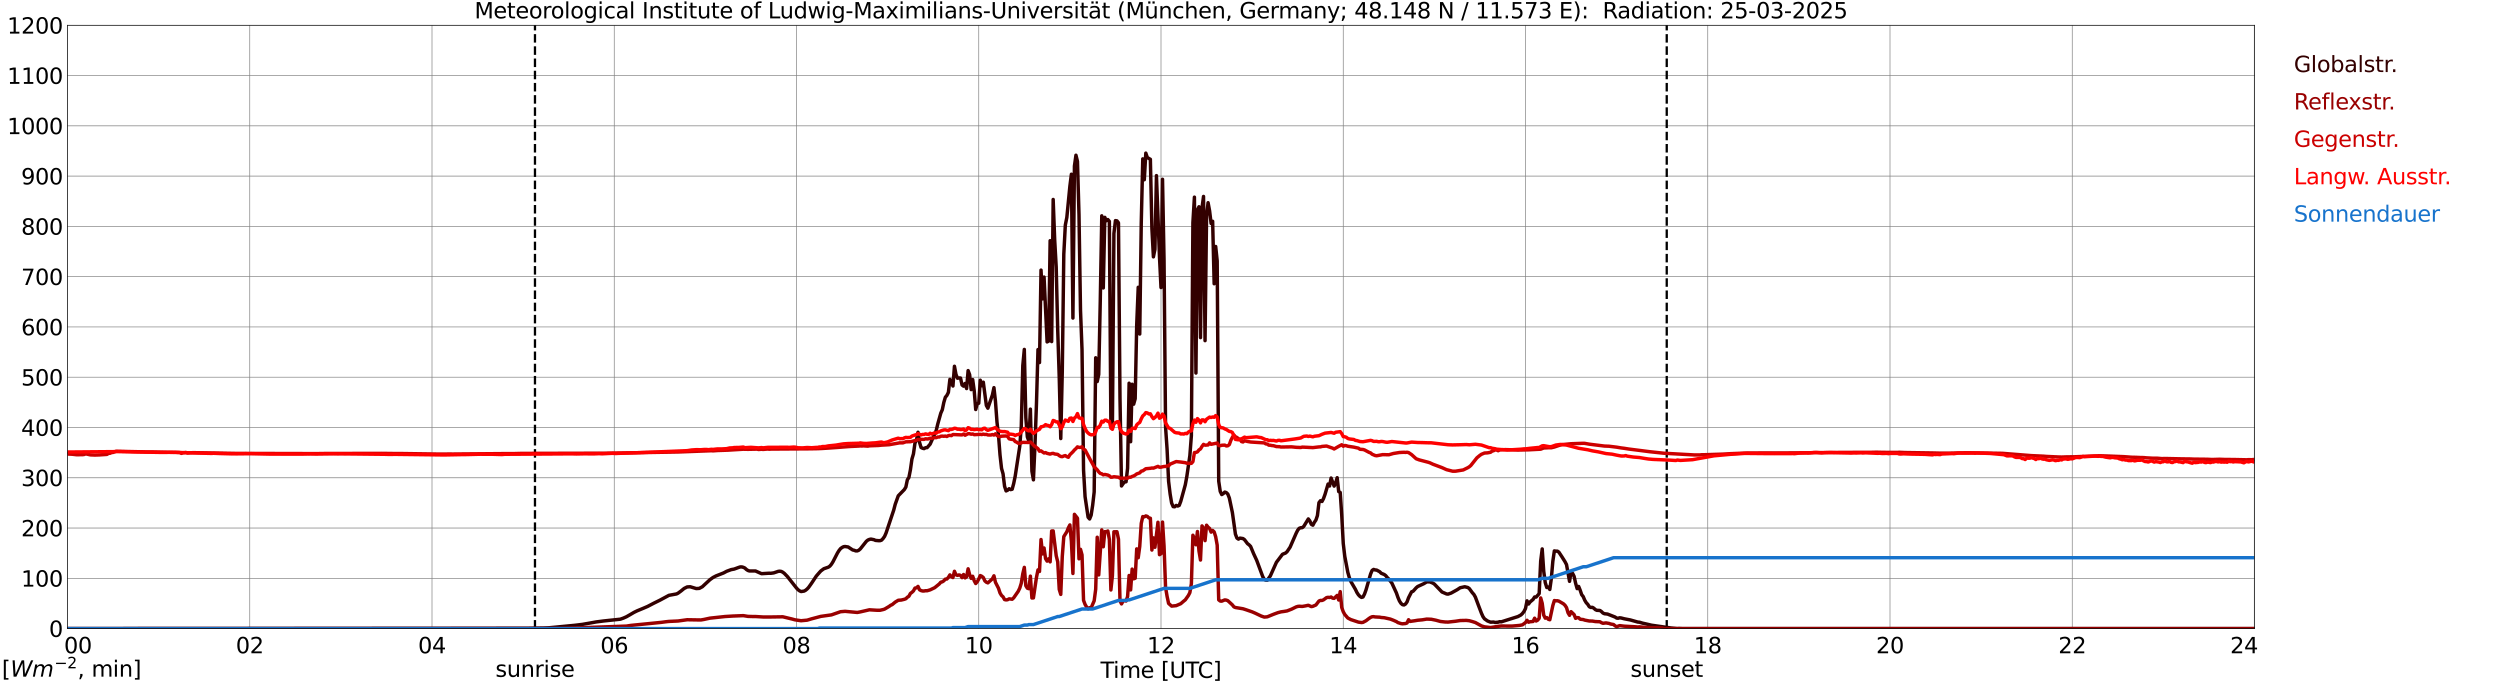 <?xml version="1.0" encoding="utf-8" standalone="no"?>
<!DOCTYPE svg PUBLIC "-//W3C//DTD SVG 1.1//EN"
  "http://www.w3.org/Graphics/SVG/1.1/DTD/svg11.dtd">
<svg xmlns:xlink="http://www.w3.org/1999/xlink" width="1085.4pt" height="296.64pt" viewBox="0 0 1085.4 296.64" xmlns="http://www.w3.org/2000/svg" version="1.1">
 <defs>
  <style type="text/css">*{stroke-linejoin: round; stroke-linecap: butt}</style>
 </defs>
 <g id="figure_1">
  <g id="patch_1">
   <path d="M 0 296.64 
L 1085.4 296.64 
L 1085.4 0 
L 0 0 
z
" style="fill: #ffffff"/>
  </g>
  <g id="axes_1">
   <g id="patch_2">
    <path d="M 29.306 272.909 
L 978.814 272.909 
L 978.814 10.976 
L 29.306 10.976 
z
" style="fill: #ffffff"/>
   </g>
   <g id="patch_3">
    <path d="M 978.814 272.909 
L 978.814 272.909 
L 978.814 10.976 
L 978.814 10.976 
z
" clip-path="url(#p34036828ff)" style="fill: #d3d3d3; opacity: 0.25; stroke: #d3d3d3; stroke-linejoin: miter"/>
   </g>
   <g id="matplotlib.axis_1">
    <g id="xtick_1">
     <g id="line2d_1">
      <path d="M 29.306 272.909 
L 29.306 10.976 
" clip-path="url(#p34036828ff)" style="fill: none; stroke: #808080; stroke-width: 0.3; stroke-linecap: square"/>
     </g>
     <g id="line2d_2"/>
     <g id="text_1">
      <!--    00 -->
      <g transform="translate(18.733 283.627) scale(0.095 -0.095)">
       <defs>
        <path id="DejaVuSans-20" transform="scale(0.016)"/>
        <path id="DejaVuSans-30" d="M 2034 4250 
Q 1547 4250 1301 3770 
Q 1056 3291 1056 2328 
Q 1056 1369 1301 889 
Q 1547 409 2034 409 
Q 2525 409 2770 889 
Q 3016 1369 3016 2328 
Q 3016 3291 2770 3770 
Q 2525 4250 2034 4250 
z
M 2034 4750 
Q 2819 4750 3233 4129 
Q 3647 3509 3647 2328 
Q 3647 1150 3233 529 
Q 2819 -91 2034 -91 
Q 1250 -91 836 529 
Q 422 1150 422 2328 
Q 422 3509 836 4129 
Q 1250 4750 2034 4750 
z
" transform="scale(0.016)"/>
       </defs>
       <use xlink:href="#DejaVuSans-20"/>
       <use xlink:href="#DejaVuSans-20" transform="translate(31.787 0)"/>
       <use xlink:href="#DejaVuSans-20" transform="translate(63.574 0)"/>
       <use xlink:href="#DejaVuSans-30" transform="translate(95.361 0)"/>
       <use xlink:href="#DejaVuSans-30" transform="translate(158.984 0)"/>
      </g>
     </g>
    </g>
    <g id="xtick_2">
     <g id="line2d_3">
      <path d="M 108.431 272.909 
L 108.431 10.976 
" clip-path="url(#p34036828ff)" style="fill: none; stroke: #808080; stroke-width: 0.3; stroke-linecap: square"/>
     </g>
     <g id="line2d_4"/>
     <g id="text_2">
      <!-- 02 -->
      <g transform="translate(102.387 283.627) scale(0.095 -0.095)">
       <defs>
        <path id="DejaVuSans-32" d="M 1228 531 
L 3431 531 
L 3431 0 
L 469 0 
L 469 531 
Q 828 903 1448 1529 
Q 2069 2156 2228 2338 
Q 2531 2678 2651 2914 
Q 2772 3150 2772 3378 
Q 2772 3750 2511 3984 
Q 2250 4219 1831 4219 
Q 1534 4219 1204 4116 
Q 875 4013 500 3803 
L 500 4441 
Q 881 4594 1212 4672 
Q 1544 4750 1819 4750 
Q 2544 4750 2975 4387 
Q 3406 4025 3406 3419 
Q 3406 3131 3298 2873 
Q 3191 2616 2906 2266 
Q 2828 2175 2409 1742 
Q 1991 1309 1228 531 
z
" transform="scale(0.016)"/>
       </defs>
       <use xlink:href="#DejaVuSans-30"/>
       <use xlink:href="#DejaVuSans-32" transform="translate(63.623 0)"/>
      </g>
     </g>
    </g>
    <g id="xtick_3">
     <g id="line2d_5">
      <path d="M 187.557 272.909 
L 187.557 10.976 
" clip-path="url(#p34036828ff)" style="fill: none; stroke: #808080; stroke-width: 0.3; stroke-linecap: square"/>
     </g>
     <g id="line2d_6"/>
     <g id="text_3">
      <!-- 04 -->
      <g transform="translate(181.513 283.627) scale(0.095 -0.095)">
       <defs>
        <path id="DejaVuSans-34" d="M 2419 4116 
L 825 1625 
L 2419 1625 
L 2419 4116 
z
M 2253 4666 
L 3047 4666 
L 3047 1625 
L 3713 1625 
L 3713 1100 
L 3047 1100 
L 3047 0 
L 2419 0 
L 2419 1100 
L 313 1100 
L 313 1709 
L 2253 4666 
z
" transform="scale(0.016)"/>
       </defs>
       <use xlink:href="#DejaVuSans-30"/>
       <use xlink:href="#DejaVuSans-34" transform="translate(63.623 0)"/>
      </g>
     </g>
    </g>
    <g id="xtick_4">
     <g id="line2d_7">
      <path d="M 266.683 272.909 
L 266.683 10.976 
" clip-path="url(#p34036828ff)" style="fill: none; stroke: #808080; stroke-width: 0.3; stroke-linecap: square"/>
     </g>
     <g id="line2d_8"/>
     <g id="text_4">
      <!-- 06 -->
      <g transform="translate(260.638 283.627) scale(0.095 -0.095)">
       <defs>
        <path id="DejaVuSans-36" d="M 2113 2584 
Q 1688 2584 1439 2293 
Q 1191 2003 1191 1497 
Q 1191 994 1439 701 
Q 1688 409 2113 409 
Q 2538 409 2786 701 
Q 3034 994 3034 1497 
Q 3034 2003 2786 2293 
Q 2538 2584 2113 2584 
z
M 3366 4563 
L 3366 3988 
Q 3128 4100 2886 4159 
Q 2644 4219 2406 4219 
Q 1781 4219 1451 3797 
Q 1122 3375 1075 2522 
Q 1259 2794 1537 2939 
Q 1816 3084 2150 3084 
Q 2853 3084 3261 2657 
Q 3669 2231 3669 1497 
Q 3669 778 3244 343 
Q 2819 -91 2113 -91 
Q 1303 -91 875 529 
Q 447 1150 447 2328 
Q 447 3434 972 4092 
Q 1497 4750 2381 4750 
Q 2619 4750 2861 4703 
Q 3103 4656 3366 4563 
z
" transform="scale(0.016)"/>
       </defs>
       <use xlink:href="#DejaVuSans-30"/>
       <use xlink:href="#DejaVuSans-36" transform="translate(63.623 0)"/>
      </g>
     </g>
    </g>
    <g id="xtick_5">
     <g id="line2d_9">
      <path d="M 345.808 272.909 
L 345.808 10.976 
" clip-path="url(#p34036828ff)" style="fill: none; stroke: #808080; stroke-width: 0.3; stroke-linecap: square"/>
     </g>
     <g id="line2d_10"/>
     <g id="text_5">
      <!-- 08 -->
      <g transform="translate(339.764 283.627) scale(0.095 -0.095)">
       <defs>
        <path id="DejaVuSans-38" d="M 2034 2216 
Q 1584 2216 1326 1975 
Q 1069 1734 1069 1313 
Q 1069 891 1326 650 
Q 1584 409 2034 409 
Q 2484 409 2743 651 
Q 3003 894 3003 1313 
Q 3003 1734 2745 1975 
Q 2488 2216 2034 2216 
z
M 1403 2484 
Q 997 2584 770 2862 
Q 544 3141 544 3541 
Q 544 4100 942 4425 
Q 1341 4750 2034 4750 
Q 2731 4750 3128 4425 
Q 3525 4100 3525 3541 
Q 3525 3141 3298 2862 
Q 3072 2584 2669 2484 
Q 3125 2378 3379 2068 
Q 3634 1759 3634 1313 
Q 3634 634 3220 271 
Q 2806 -91 2034 -91 
Q 1263 -91 848 271 
Q 434 634 434 1313 
Q 434 1759 690 2068 
Q 947 2378 1403 2484 
z
M 1172 3481 
Q 1172 3119 1398 2916 
Q 1625 2713 2034 2713 
Q 2441 2713 2670 2916 
Q 2900 3119 2900 3481 
Q 2900 3844 2670 4047 
Q 2441 4250 2034 4250 
Q 1625 4250 1398 4047 
Q 1172 3844 1172 3481 
z
" transform="scale(0.016)"/>
       </defs>
       <use xlink:href="#DejaVuSans-30"/>
       <use xlink:href="#DejaVuSans-38" transform="translate(63.623 0)"/>
      </g>
     </g>
    </g>
    <g id="xtick_6">
     <g id="line2d_11">
      <path d="M 424.934 272.909 
L 424.934 10.976 
" clip-path="url(#p34036828ff)" style="fill: none; stroke: #808080; stroke-width: 0.3; stroke-linecap: square"/>
     </g>
     <g id="line2d_12"/>
     <g id="text_6">
      <!-- 10 -->
      <g transform="translate(418.89 283.627) scale(0.095 -0.095)">
       <defs>
        <path id="DejaVuSans-31" d="M 794 531 
L 1825 531 
L 1825 4091 
L 703 3866 
L 703 4441 
L 1819 4666 
L 2450 4666 
L 2450 531 
L 3481 531 
L 3481 0 
L 794 0 
L 794 531 
z
" transform="scale(0.016)"/>
       </defs>
       <use xlink:href="#DejaVuSans-31"/>
       <use xlink:href="#DejaVuSans-30" transform="translate(63.623 0)"/>
      </g>
     </g>
    </g>
    <g id="xtick_7">
     <g id="line2d_13">
      <path d="M 504.06 272.909 
L 504.06 10.976 
" clip-path="url(#p34036828ff)" style="fill: none; stroke: #808080; stroke-width: 0.3; stroke-linecap: square"/>
     </g>
     <g id="line2d_14"/>
     <g id="text_7">
      <!-- 12 -->
      <g transform="translate(498.015 283.627) scale(0.095 -0.095)">
       <use xlink:href="#DejaVuSans-31"/>
       <use xlink:href="#DejaVuSans-32" transform="translate(63.623 0)"/>
      </g>
     </g>
    </g>
    <g id="xtick_8">
     <g id="line2d_15">
      <path d="M 583.185 272.909 
L 583.185 10.976 
" clip-path="url(#p34036828ff)" style="fill: none; stroke: #808080; stroke-width: 0.3; stroke-linecap: square"/>
     </g>
     <g id="line2d_16"/>
     <g id="text_8">
      <!-- 14 -->
      <g transform="translate(577.141 283.627) scale(0.095 -0.095)">
       <use xlink:href="#DejaVuSans-31"/>
       <use xlink:href="#DejaVuSans-34" transform="translate(63.623 0)"/>
      </g>
     </g>
    </g>
    <g id="xtick_9">
     <g id="line2d_17">
      <path d="M 662.311 272.909 
L 662.311 10.976 
" clip-path="url(#p34036828ff)" style="fill: none; stroke: #808080; stroke-width: 0.3; stroke-linecap: square"/>
     </g>
     <g id="line2d_18"/>
     <g id="text_9">
      <!-- 16 -->
      <g transform="translate(656.267 283.627) scale(0.095 -0.095)">
       <use xlink:href="#DejaVuSans-31"/>
       <use xlink:href="#DejaVuSans-36" transform="translate(63.623 0)"/>
      </g>
     </g>
    </g>
    <g id="xtick_10">
     <g id="line2d_19">
      <path d="M 741.437 272.909 
L 741.437 10.976 
" clip-path="url(#p34036828ff)" style="fill: none; stroke: #808080; stroke-width: 0.3; stroke-linecap: square"/>
     </g>
     <g id="line2d_20"/>
     <g id="text_10">
      <!-- 18 -->
      <g transform="translate(735.392 283.627) scale(0.095 -0.095)">
       <use xlink:href="#DejaVuSans-31"/>
       <use xlink:href="#DejaVuSans-38" transform="translate(63.623 0)"/>
      </g>
     </g>
    </g>
    <g id="xtick_11">
     <g id="line2d_21">
      <path d="M 820.562 272.909 
L 820.562 10.976 
" clip-path="url(#p34036828ff)" style="fill: none; stroke: #808080; stroke-width: 0.3; stroke-linecap: square"/>
     </g>
     <g id="line2d_22"/>
     <g id="text_11">
      <!-- 20 -->
      <g transform="translate(814.518 283.627) scale(0.095 -0.095)">
       <use xlink:href="#DejaVuSans-32"/>
       <use xlink:href="#DejaVuSans-30" transform="translate(63.623 0)"/>
      </g>
     </g>
    </g>
    <g id="xtick_12">
     <g id="line2d_23">
      <path d="M 899.688 272.909 
L 899.688 10.976 
" clip-path="url(#p34036828ff)" style="fill: none; stroke: #808080; stroke-width: 0.3; stroke-linecap: square"/>
     </g>
     <g id="line2d_24"/>
     <g id="text_12">
      <!-- 22 -->
      <g transform="translate(893.644 283.627) scale(0.095 -0.095)">
       <use xlink:href="#DejaVuSans-32"/>
       <use xlink:href="#DejaVuSans-32" transform="translate(63.623 0)"/>
      </g>
     </g>
    </g>
    <g id="xtick_13">
     <g id="line2d_25">
      <path d="M 978.814 272.909 
L 978.814 10.976 
" clip-path="url(#p34036828ff)" style="fill: none; stroke: #808080; stroke-width: 0.3; stroke-linecap: square"/>
     </g>
     <g id="line2d_26"/>
     <g id="text_13">
      <!-- 24    -->
      <g transform="translate(968.241 283.627) scale(0.095 -0.095)">
       <use xlink:href="#DejaVuSans-32"/>
       <use xlink:href="#DejaVuSans-34" transform="translate(63.623 0)"/>
       <use xlink:href="#DejaVuSans-20" transform="translate(127.246 0)"/>
       <use xlink:href="#DejaVuSans-20" transform="translate(159.033 0)"/>
       <use xlink:href="#DejaVuSans-20" transform="translate(190.82 0)"/>
      </g>
     </g>
    </g>
    <g id="text_14">
     <!-- Time [UTC] -->
     <g transform="translate(477.806 294.322) scale(0.095 -0.095)">
      <defs>
       <path id="DejaVuSans-54" d="M -19 4666 
L 3928 4666 
L 3928 4134 
L 2272 4134 
L 2272 0 
L 1638 0 
L 1638 4134 
L -19 4134 
L -19 4666 
z
" transform="scale(0.016)"/>
       <path id="DejaVuSans-69" d="M 603 3500 
L 1178 3500 
L 1178 0 
L 603 0 
L 603 3500 
z
M 603 4863 
L 1178 4863 
L 1178 4134 
L 603 4134 
L 603 4863 
z
" transform="scale(0.016)"/>
       <path id="DejaVuSans-6d" d="M 3328 2828 
Q 3544 3216 3844 3400 
Q 4144 3584 4550 3584 
Q 5097 3584 5394 3201 
Q 5691 2819 5691 2113 
L 5691 0 
L 5113 0 
L 5113 2094 
Q 5113 2597 4934 2840 
Q 4756 3084 4391 3084 
Q 3944 3084 3684 2787 
Q 3425 2491 3425 1978 
L 3425 0 
L 2847 0 
L 2847 2094 
Q 2847 2600 2669 2842 
Q 2491 3084 2119 3084 
Q 1678 3084 1418 2786 
Q 1159 2488 1159 1978 
L 1159 0 
L 581 0 
L 581 3500 
L 1159 3500 
L 1159 2956 
Q 1356 3278 1631 3431 
Q 1906 3584 2284 3584 
Q 2666 3584 2933 3390 
Q 3200 3197 3328 2828 
z
" transform="scale(0.016)"/>
       <path id="DejaVuSans-65" d="M 3597 1894 
L 3597 1613 
L 953 1613 
Q 991 1019 1311 708 
Q 1631 397 2203 397 
Q 2534 397 2845 478 
Q 3156 559 3463 722 
L 3463 178 
Q 3153 47 2828 -22 
Q 2503 -91 2169 -91 
Q 1331 -91 842 396 
Q 353 884 353 1716 
Q 353 2575 817 3079 
Q 1281 3584 2069 3584 
Q 2775 3584 3186 3129 
Q 3597 2675 3597 1894 
z
M 3022 2063 
Q 3016 2534 2758 2815 
Q 2500 3097 2075 3097 
Q 1594 3097 1305 2825 
Q 1016 2553 972 2059 
L 3022 2063 
z
" transform="scale(0.016)"/>
       <path id="DejaVuSans-5b" d="M 550 4863 
L 1875 4863 
L 1875 4416 
L 1125 4416 
L 1125 -397 
L 1875 -397 
L 1875 -844 
L 550 -844 
L 550 4863 
z
" transform="scale(0.016)"/>
       <path id="DejaVuSans-55" d="M 556 4666 
L 1191 4666 
L 1191 1831 
Q 1191 1081 1462 751 
Q 1734 422 2344 422 
Q 2950 422 3222 751 
Q 3494 1081 3494 1831 
L 3494 4666 
L 4128 4666 
L 4128 1753 
Q 4128 841 3676 375 
Q 3225 -91 2344 -91 
Q 1459 -91 1007 375 
Q 556 841 556 1753 
L 556 4666 
z
" transform="scale(0.016)"/>
       <path id="DejaVuSans-43" d="M 4122 4306 
L 4122 3641 
Q 3803 3938 3442 4084 
Q 3081 4231 2675 4231 
Q 1875 4231 1450 3742 
Q 1025 3253 1025 2328 
Q 1025 1406 1450 917 
Q 1875 428 2675 428 
Q 3081 428 3442 575 
Q 3803 722 4122 1019 
L 4122 359 
Q 3791 134 3420 21 
Q 3050 -91 2638 -91 
Q 1578 -91 968 557 
Q 359 1206 359 2328 
Q 359 3453 968 4101 
Q 1578 4750 2638 4750 
Q 3056 4750 3426 4639 
Q 3797 4528 4122 4306 
z
" transform="scale(0.016)"/>
       <path id="DejaVuSans-5d" d="M 1947 4863 
L 1947 -844 
L 622 -844 
L 622 -397 
L 1369 -397 
L 1369 4416 
L 622 4416 
L 622 4863 
L 1947 4863 
z
" transform="scale(0.016)"/>
      </defs>
      <use xlink:href="#DejaVuSans-54"/>
      <use xlink:href="#DejaVuSans-69" transform="translate(57.959 0)"/>
      <use xlink:href="#DejaVuSans-6d" transform="translate(85.742 0)"/>
      <use xlink:href="#DejaVuSans-65" transform="translate(183.154 0)"/>
      <use xlink:href="#DejaVuSans-20" transform="translate(244.678 0)"/>
      <use xlink:href="#DejaVuSans-5b" transform="translate(276.465 0)"/>
      <use xlink:href="#DejaVuSans-55" transform="translate(315.479 0)"/>
      <use xlink:href="#DejaVuSans-54" transform="translate(388.672 0)"/>
      <use xlink:href="#DejaVuSans-43" transform="translate(443.881 0)"/>
      <use xlink:href="#DejaVuSans-5d" transform="translate(513.705 0)"/>
     </g>
    </g>
   </g>
   <g id="matplotlib.axis_2">
    <g id="ytick_1">
     <g id="line2d_27">
      <path d="M 29.306 272.909 
L 978.814 272.909 
" clip-path="url(#p34036828ff)" style="fill: none; stroke: #808080; stroke-width: 0.3; stroke-linecap: square"/>
     </g>
     <g id="line2d_28"/>
     <g id="text_15">
      <!-- 0 -->
      <g transform="translate(21.261 276.518) scale(0.095 -0.095)">
       <use xlink:href="#DejaVuSans-30"/>
      </g>
     </g>
    </g>
    <g id="ytick_2">
     <g id="line2d_29">
      <path d="M 29.306 251.081 
L 978.814 251.081 
" clip-path="url(#p34036828ff)" style="fill: none; stroke: #808080; stroke-width: 0.3; stroke-linecap: square"/>
     </g>
     <g id="line2d_30"/>
     <g id="text_16">
      <!-- 100 -->
      <g transform="translate(9.173 254.69) scale(0.095 -0.095)">
       <use xlink:href="#DejaVuSans-31"/>
       <use xlink:href="#DejaVuSans-30" transform="translate(63.623 0)"/>
       <use xlink:href="#DejaVuSans-30" transform="translate(127.246 0)"/>
      </g>
     </g>
    </g>
    <g id="ytick_3">
     <g id="line2d_31">
      <path d="M 29.306 229.253 
L 978.814 229.253 
" clip-path="url(#p34036828ff)" style="fill: none; stroke: #808080; stroke-width: 0.3; stroke-linecap: square"/>
     </g>
     <g id="line2d_32"/>
     <g id="text_17">
      <!-- 200 -->
      <g transform="translate(9.173 232.863) scale(0.095 -0.095)">
       <use xlink:href="#DejaVuSans-32"/>
       <use xlink:href="#DejaVuSans-30" transform="translate(63.623 0)"/>
       <use xlink:href="#DejaVuSans-30" transform="translate(127.246 0)"/>
      </g>
     </g>
    </g>
    <g id="ytick_4">
     <g id="line2d_33">
      <path d="M 29.306 207.426 
L 978.814 207.426 
" clip-path="url(#p34036828ff)" style="fill: none; stroke: #808080; stroke-width: 0.3; stroke-linecap: square"/>
     </g>
     <g id="line2d_34"/>
     <g id="text_18">
      <!-- 300 -->
      <g transform="translate(9.173 211.035) scale(0.095 -0.095)">
       <defs>
        <path id="DejaVuSans-33" d="M 2597 2516 
Q 3050 2419 3304 2112 
Q 3559 1806 3559 1356 
Q 3559 666 3084 287 
Q 2609 -91 1734 -91 
Q 1441 -91 1130 -33 
Q 819 25 488 141 
L 488 750 
Q 750 597 1062 519 
Q 1375 441 1716 441 
Q 2309 441 2620 675 
Q 2931 909 2931 1356 
Q 2931 1769 2642 2001 
Q 2353 2234 1838 2234 
L 1294 2234 
L 1294 2753 
L 1863 2753 
Q 2328 2753 2575 2939 
Q 2822 3125 2822 3475 
Q 2822 3834 2567 4026 
Q 2313 4219 1838 4219 
Q 1578 4219 1281 4162 
Q 984 4106 628 3988 
L 628 4550 
Q 988 4650 1302 4700 
Q 1616 4750 1894 4750 
Q 2613 4750 3031 4423 
Q 3450 4097 3450 3541 
Q 3450 3153 3228 2886 
Q 3006 2619 2597 2516 
z
" transform="scale(0.016)"/>
       </defs>
       <use xlink:href="#DejaVuSans-33"/>
       <use xlink:href="#DejaVuSans-30" transform="translate(63.623 0)"/>
       <use xlink:href="#DejaVuSans-30" transform="translate(127.246 0)"/>
      </g>
     </g>
    </g>
    <g id="ytick_5">
     <g id="line2d_35">
      <path d="M 29.306 185.598 
L 978.814 185.598 
" clip-path="url(#p34036828ff)" style="fill: none; stroke: #808080; stroke-width: 0.3; stroke-linecap: square"/>
     </g>
     <g id="line2d_36"/>
     <g id="text_19">
      <!-- 400 -->
      <g transform="translate(9.173 189.207) scale(0.095 -0.095)">
       <use xlink:href="#DejaVuSans-34"/>
       <use xlink:href="#DejaVuSans-30" transform="translate(63.623 0)"/>
       <use xlink:href="#DejaVuSans-30" transform="translate(127.246 0)"/>
      </g>
     </g>
    </g>
    <g id="ytick_6">
     <g id="line2d_37">
      <path d="M 29.306 163.77 
L 978.814 163.77 
" clip-path="url(#p34036828ff)" style="fill: none; stroke: #808080; stroke-width: 0.3; stroke-linecap: square"/>
     </g>
     <g id="line2d_38"/>
     <g id="text_20">
      <!-- 500 -->
      <g transform="translate(9.173 167.379) scale(0.095 -0.095)">
       <defs>
        <path id="DejaVuSans-35" d="M 691 4666 
L 3169 4666 
L 3169 4134 
L 1269 4134 
L 1269 2991 
Q 1406 3038 1543 3061 
Q 1681 3084 1819 3084 
Q 2600 3084 3056 2656 
Q 3513 2228 3513 1497 
Q 3513 744 3044 326 
Q 2575 -91 1722 -91 
Q 1428 -91 1123 -41 
Q 819 9 494 109 
L 494 744 
Q 775 591 1075 516 
Q 1375 441 1709 441 
Q 2250 441 2565 725 
Q 2881 1009 2881 1497 
Q 2881 1984 2565 2268 
Q 2250 2553 1709 2553 
Q 1456 2553 1204 2497 
Q 953 2441 691 2322 
L 691 4666 
z
" transform="scale(0.016)"/>
       </defs>
       <use xlink:href="#DejaVuSans-35"/>
       <use xlink:href="#DejaVuSans-30" transform="translate(63.623 0)"/>
       <use xlink:href="#DejaVuSans-30" transform="translate(127.246 0)"/>
      </g>
     </g>
    </g>
    <g id="ytick_7">
     <g id="line2d_39">
      <path d="M 29.306 141.942 
L 978.814 141.942 
" clip-path="url(#p34036828ff)" style="fill: none; stroke: #808080; stroke-width: 0.3; stroke-linecap: square"/>
     </g>
     <g id="line2d_40"/>
     <g id="text_21">
      <!-- 600 -->
      <g transform="translate(9.173 145.551) scale(0.095 -0.095)">
       <use xlink:href="#DejaVuSans-36"/>
       <use xlink:href="#DejaVuSans-30" transform="translate(63.623 0)"/>
       <use xlink:href="#DejaVuSans-30" transform="translate(127.246 0)"/>
      </g>
     </g>
    </g>
    <g id="ytick_8">
     <g id="line2d_41">
      <path d="M 29.306 120.114 
L 978.814 120.114 
" clip-path="url(#p34036828ff)" style="fill: none; stroke: #808080; stroke-width: 0.3; stroke-linecap: square"/>
     </g>
     <g id="line2d_42"/>
     <g id="text_22">
      <!-- 700 -->
      <g transform="translate(9.173 123.724) scale(0.095 -0.095)">
       <defs>
        <path id="DejaVuSans-37" d="M 525 4666 
L 3525 4666 
L 3525 4397 
L 1831 0 
L 1172 0 
L 2766 4134 
L 525 4134 
L 525 4666 
z
" transform="scale(0.016)"/>
       </defs>
       <use xlink:href="#DejaVuSans-37"/>
       <use xlink:href="#DejaVuSans-30" transform="translate(63.623 0)"/>
       <use xlink:href="#DejaVuSans-30" transform="translate(127.246 0)"/>
      </g>
     </g>
    </g>
    <g id="ytick_9">
     <g id="line2d_43">
      <path d="M 29.306 98.287 
L 978.814 98.287 
" clip-path="url(#p34036828ff)" style="fill: none; stroke: #808080; stroke-width: 0.3; stroke-linecap: square"/>
     </g>
     <g id="line2d_44"/>
     <g id="text_23">
      <!-- 800 -->
      <g transform="translate(9.173 101.896) scale(0.095 -0.095)">
       <use xlink:href="#DejaVuSans-38"/>
       <use xlink:href="#DejaVuSans-30" transform="translate(63.623 0)"/>
       <use xlink:href="#DejaVuSans-30" transform="translate(127.246 0)"/>
      </g>
     </g>
    </g>
    <g id="ytick_10">
     <g id="line2d_45">
      <path d="M 29.306 76.459 
L 978.814 76.459 
" clip-path="url(#p34036828ff)" style="fill: none; stroke: #808080; stroke-width: 0.3; stroke-linecap: square"/>
     </g>
     <g id="line2d_46"/>
     <g id="text_24">
      <!-- 900 -->
      <g transform="translate(9.173 80.068) scale(0.095 -0.095)">
       <defs>
        <path id="DejaVuSans-39" d="M 703 97 
L 703 672 
Q 941 559 1184 500 
Q 1428 441 1663 441 
Q 2288 441 2617 861 
Q 2947 1281 2994 2138 
Q 2813 1869 2534 1725 
Q 2256 1581 1919 1581 
Q 1219 1581 811 2004 
Q 403 2428 403 3163 
Q 403 3881 828 4315 
Q 1253 4750 1959 4750 
Q 2769 4750 3195 4129 
Q 3622 3509 3622 2328 
Q 3622 1225 3098 567 
Q 2575 -91 1691 -91 
Q 1453 -91 1209 -44 
Q 966 3 703 97 
z
M 1959 2075 
Q 2384 2075 2632 2365 
Q 2881 2656 2881 3163 
Q 2881 3666 2632 3958 
Q 2384 4250 1959 4250 
Q 1534 4250 1286 3958 
Q 1038 3666 1038 3163 
Q 1038 2656 1286 2365 
Q 1534 2075 1959 2075 
z
" transform="scale(0.016)"/>
       </defs>
       <use xlink:href="#DejaVuSans-39"/>
       <use xlink:href="#DejaVuSans-30" transform="translate(63.623 0)"/>
       <use xlink:href="#DejaVuSans-30" transform="translate(127.246 0)"/>
      </g>
     </g>
    </g>
    <g id="ytick_11">
     <g id="line2d_47">
      <path d="M 29.306 54.631 
L 978.814 54.631 
" clip-path="url(#p34036828ff)" style="fill: none; stroke: #808080; stroke-width: 0.3; stroke-linecap: square"/>
     </g>
     <g id="line2d_48"/>
     <g id="text_25">
      <!-- 1000 -->
      <g transform="translate(3.128 58.24) scale(0.095 -0.095)">
       <use xlink:href="#DejaVuSans-31"/>
       <use xlink:href="#DejaVuSans-30" transform="translate(63.623 0)"/>
       <use xlink:href="#DejaVuSans-30" transform="translate(127.246 0)"/>
       <use xlink:href="#DejaVuSans-30" transform="translate(190.869 0)"/>
      </g>
     </g>
    </g>
    <g id="ytick_12">
     <g id="line2d_49">
      <path d="M 29.306 32.803 
L 978.814 32.803 
" clip-path="url(#p34036828ff)" style="fill: none; stroke: #808080; stroke-width: 0.3; stroke-linecap: square"/>
     </g>
     <g id="line2d_50"/>
     <g id="text_26">
      <!-- 1100 -->
      <g transform="translate(3.128 36.413) scale(0.095 -0.095)">
       <use xlink:href="#DejaVuSans-31"/>
       <use xlink:href="#DejaVuSans-31" transform="translate(63.623 0)"/>
       <use xlink:href="#DejaVuSans-30" transform="translate(127.246 0)"/>
       <use xlink:href="#DejaVuSans-30" transform="translate(190.869 0)"/>
      </g>
     </g>
    </g>
    <g id="ytick_13">
     <g id="line2d_51">
      <path d="M 29.306 10.976 
L 978.814 10.976 
" clip-path="url(#p34036828ff)" style="fill: none; stroke: #808080; stroke-width: 0.3; stroke-linecap: square"/>
     </g>
     <g id="line2d_52"/>
     <g id="text_27">
      <!-- 1200 -->
      <g transform="translate(3.128 14.585) scale(0.095 -0.095)">
       <use xlink:href="#DejaVuSans-31"/>
       <use xlink:href="#DejaVuSans-32" transform="translate(63.623 0)"/>
       <use xlink:href="#DejaVuSans-30" transform="translate(127.246 0)"/>
       <use xlink:href="#DejaVuSans-30" transform="translate(190.869 0)"/>
      </g>
     </g>
    </g>
   </g>
   <g id="line2d_53">
    <path d="M 232.263 272.909 
L 232.263 10.976 
" clip-path="url(#p34036828ff)" style="fill: none; stroke-dasharray: 3.7,1.6; stroke-dashoffset: 0; stroke: #000000"/>
   </g>
   <g id="line2d_54">
    <path d="M 723.633 272.909 
L 723.633 10.976 
" clip-path="url(#p34036828ff)" style="fill: none; stroke-dasharray: 3.7,1.6; stroke-dashoffset: 0; stroke: #000000"/>
   </g>
   <g id="line2d_55">
    <path d="M 29.306 272.909 
L 228.439 272.802 
L 236.351 272.66 
L 238.329 272.557 
L 249.539 271.483 
L 252.836 271.08 
L 254.814 270.735 
L 257.451 270.268 
L 258.77 270.025 
L 262.067 269.6 
L 269.32 268.829 
L 270.639 268.362 
L 271.958 267.775 
L 273.277 267.026 
L 275.255 265.869 
L 276.573 265.221 
L 279.211 264.127 
L 281.189 263.276 
L 283.827 261.899 
L 286.464 260.6 
L 290.42 258.472 
L 293.717 257.865 
L 294.377 257.54 
L 295.696 256.569 
L 297.014 255.492 
L 298.333 254.825 
L 299.652 254.744 
L 302.289 255.534 
L 303.608 255.453 
L 304.927 254.744 
L 306.246 253.508 
L 308.224 251.683 
L 309.543 250.73 
L 310.861 250.042 
L 314.158 248.745 
L 315.477 248.036 
L 317.455 247.305 
L 318.774 247.063 
L 320.752 246.334 
L 321.411 246.131 
L 322.071 246.131 
L 322.73 246.312 
L 323.39 246.617 
L 324.049 247.244 
L 324.708 247.669 
L 325.368 247.894 
L 328.005 247.894 
L 329.983 248.785 
L 330.643 249.069 
L 333.94 248.866 
L 334.599 248.907 
L 335.918 248.724 
L 337.896 248.056 
L 338.555 247.995 
L 339.215 248.095 
L 339.874 248.44 
L 340.533 248.946 
L 341.852 250.306 
L 345.808 255.311 
L 346.468 256.021 
L 347.127 256.507 
L 347.787 256.83 
L 349.105 256.627 
L 349.765 256.263 
L 350.424 255.717 
L 351.083 255.008 
L 352.402 253.142 
L 354.38 250.142 
L 355.699 248.623 
L 356.359 247.894 
L 357.677 246.921 
L 359.655 246.231 
L 360.315 245.766 
L 360.974 244.976 
L 361.634 243.922 
L 363.612 240.071 
L 364.271 239.017 
L 364.93 238.185 
L 365.59 237.698 
L 366.249 237.354 
L 366.909 237.273 
L 368.227 237.476 
L 370.206 238.772 
L 370.865 238.914 
L 371.524 239.178 
L 372.184 239.178 
L 372.843 238.895 
L 373.502 238.327 
L 376.14 235.003 
L 376.799 234.477 
L 377.459 234.193 
L 378.118 234.051 
L 379.437 234.315 
L 380.096 234.619 
L 381.415 234.741 
L 382.074 234.741 
L 382.734 234.516 
L 383.393 233.807 
L 384.053 232.875 
L 384.712 231.355 
L 388.009 221.485 
L 388.668 218.953 
L 389.987 215.264 
L 392.624 212.546 
L 393.284 211.472 
L 393.943 208.292 
L 394.603 207.319 
L 395.262 203.975 
L 395.921 199.312 
L 396.581 197.064 
L 397.24 192.382 
L 397.899 191.024 
L 398.559 187.68 
L 399.218 192.017 
L 399.878 194.266 
L 400.537 194.61 
L 401.196 194.772 
L 401.856 194.368 
L 402.515 194.346 
L 403.834 192.827 
L 405.812 188.39 
L 406.471 186.89 
L 407.131 184.113 
L 408.45 179.39 
L 409.109 177.89 
L 409.768 174.73 
L 410.428 172.479 
L 411.087 171.689 
L 411.746 170.371 
L 412.406 164.717 
L 413.065 165.669 
L 413.725 167.594 
L 414.384 159.022 
L 415.043 162.548 
L 415.703 164.211 
L 416.362 164.089 
L 417.022 164.128 
L 417.681 167.149 
L 418.34 167.655 
L 419 166.481 
L 419.659 168.69 
L 420.318 160.906 
L 420.978 162.67 
L 421.637 169.155 
L 422.297 164.798 
L 422.956 169.6 
L 423.615 177.79 
L 424.275 175.236 
L 424.934 175.072 
L 425.593 165.062 
L 426.253 167.474 
L 426.912 165.933 
L 428.231 176.007 
L 428.89 177.222 
L 430.869 171.445 
L 431.528 168.304 
L 432.187 174.243 
L 432.847 183.221 
L 433.506 188.957 
L 434.165 197.509 
L 434.825 203.366 
L 435.484 205.716 
L 436.144 211.13 
L 436.803 213.136 
L 437.462 212.83 
L 438.122 212.182 
L 438.781 212.568 
L 439.44 212.404 
L 440.1 209.953 
L 440.759 206.731 
L 442.737 193.759 
L 443.397 185.024 
L 444.056 158.717 
L 444.716 151.706 
L 445.375 181.357 
L 446.034 189.686 
L 446.694 191.511 
L 447.353 177.626 
L 448.012 204.542 
L 448.672 208.331 
L 449.331 193.759 
L 449.991 175.275 
L 450.65 151.767 
L 451.309 157.401 
L 451.969 117.27 
L 452.628 129.756 
L 453.287 120.291 
L 454.606 148.443 
L 455.266 148.098 
L 455.925 104.503 
L 456.584 148.301 
L 457.244 86.607 
L 457.903 104.158 
L 458.563 115.954 
L 459.222 143.477 
L 459.881 163.947 
L 460.541 190.396 
L 461.2 161.332 
L 461.859 110.36 
L 462.519 97.734 
L 463.178 94.39 
L 464.497 80.87 
L 465.156 75.643 
L 465.816 138.085 
L 466.475 72.115 
L 467.134 67.394 
L 467.794 70.09 
L 468.453 93.114 
L 469.113 134.802 
L 469.772 151.887 
L 470.431 204.036 
L 471.091 215.609 
L 472.409 224.565 
L 473.069 225.316 
L 473.728 223.674 
L 474.388 219.357 
L 475.047 213.581 
L 475.706 155.334 
L 476.366 165.649 
L 477.025 162.569 
L 477.685 131.033 
L 478.344 93.701 
L 479.003 125.013 
L 479.663 94.369 
L 480.322 95.849 
L 480.981 95.323 
L 481.641 96.113 
L 482.3 184.456 
L 482.96 185.43 
L 483.619 101.362 
L 484.278 95.787 
L 484.938 95.89 
L 485.597 96.741 
L 486.256 172.863 
L 486.916 210.988 
L 487.575 210.014 
L 488.235 209.244 
L 488.894 209.163 
L 489.553 203.304 
L 490.213 166.378 
L 490.872 191.773 
L 491.532 166.824 
L 492.191 175.478 
L 492.85 173.108 
L 493.51 141.106 
L 494.169 124.729 
L 494.828 145.018 
L 495.488 96.7 
L 496.147 68.974 
L 496.807 78.035 
L 497.466 66.481 
L 498.125 68.407 
L 499.444 69.158 
L 500.103 99.092 
L 500.763 111.514 
L 501.422 108.253 
L 502.082 76.249 
L 503.4 111.495 
L 504.06 124.831 
L 504.719 77.832 
L 505.379 112.852 
L 506.038 185.369 
L 506.697 195.016 
L 507.357 208.98 
L 508.016 214.452 
L 508.675 218.405 
L 509.335 219.946 
L 509.994 220.027 
L 510.654 219.437 
L 511.313 219.701 
L 511.972 219.418 
L 512.632 217.676 
L 513.95 212.891 
L 514.61 210.479 
L 515.269 206.893 
L 516.588 197.834 
L 517.247 189.138 
L 517.907 96.68 
L 518.566 85.594 
L 519.226 161.96 
L 519.885 91.167 
L 520.544 89.77 
L 521.204 146.578 
L 521.863 90.276 
L 522.522 85.29 
L 523.182 147.895 
L 523.841 93.681 
L 524.501 88.006 
L 525.16 91.573 
L 525.819 97.025 
L 526.479 96.071 
L 527.138 123.19 
L 527.797 107.016 
L 528.457 113.3 
L 529.116 208.919 
L 529.776 213.339 
L 530.435 214.716 
L 531.094 214.31 
L 531.754 213.642 
L 532.413 213.865 
L 533.073 214.513 
L 533.732 216.235 
L 535.051 222.539 
L 536.369 231.903 
L 537.029 233.625 
L 537.688 234.071 
L 538.348 233.625 
L 539.666 233.828 
L 540.326 234.315 
L 541.644 236.057 
L 542.304 236.544 
L 542.963 237.234 
L 544.282 240.414 
L 545.601 243.251 
L 548.238 250.365 
L 548.898 251.542 
L 549.557 251.865 
L 550.216 251.886 
L 551.535 250.022 
L 554.173 244.125 
L 556.81 240.639 
L 558.129 240.11 
L 558.788 239.523 
L 560.107 237.557 
L 562.745 231.517 
L 563.404 230.201 
L 564.063 229.369 
L 564.723 229.127 
L 565.382 229.105 
L 566.042 228.537 
L 568.02 225.296 
L 568.679 226.186 
L 569.338 227.666 
L 569.998 228.011 
L 570.657 226.734 
L 571.317 225.783 
L 571.976 223.836 
L 572.635 218.243 
L 573.295 217.392 
L 573.954 217.715 
L 574.613 216.458 
L 575.273 214.635 
L 576.592 210.156 
L 577.251 211.007 
L 577.91 207.541 
L 579.229 211.047 
L 579.889 209.589 
L 580.548 207.399 
L 581.207 213.419 
L 581.867 213.804 
L 582.526 223.633 
L 583.185 235.935 
L 583.845 241.529 
L 585.164 248.462 
L 585.823 250.771 
L 586.482 252.454 
L 588.46 255.859 
L 589.12 257.236 
L 589.779 258.249 
L 590.439 258.939 
L 591.098 259.365 
L 591.757 259.181 
L 592.417 257.904 
L 593.076 256.082 
L 595.054 249.21 
L 595.714 247.65 
L 596.373 247.224 
L 597.032 247.447 
L 597.692 247.508 
L 599.011 248.217 
L 599.67 248.887 
L 600.989 249.433 
L 601.648 249.939 
L 602.307 250.771 
L 602.967 251.4 
L 604.286 253.142 
L 606.264 257.439 
L 606.923 259.345 
L 607.582 260.906 
L 608.242 261.938 
L 608.901 262.525 
L 609.561 262.648 
L 610.22 262.242 
L 610.879 261.31 
L 611.539 259.507 
L 612.858 256.933 
L 613.517 256.689 
L 614.836 255.209 
L 615.495 254.643 
L 618.133 253.425 
L 619.451 252.635 
L 620.77 252.616 
L 622.089 253.163 
L 622.748 253.589 
L 626.045 257.014 
L 628.023 257.865 
L 628.683 257.946 
L 630.001 257.501 
L 632.639 256.04 
L 633.958 255.169 
L 635.936 254.744 
L 637.255 255.067 
L 637.914 255.534 
L 639.233 257.337 
L 639.892 258.068 
L 640.552 259.242 
L 641.87 262.789 
L 643.189 266.256 
L 643.848 267.714 
L 644.508 268.668 
L 645.827 269.6 
L 647.145 270.126 
L 648.464 270.065 
L 649.123 270.248 
L 650.442 270.126 
L 651.102 269.903 
L 651.761 269.984 
L 659.014 267.694 
L 660.333 266.985 
L 660.992 266.356 
L 661.652 265.485 
L 662.311 264.189 
L 662.97 260.864 
L 663.63 262.242 
L 664.289 261.351 
L 665.608 260.236 
L 666.267 259.181 
L 666.927 259.223 
L 668.246 257.743 
L 668.905 243.577 
L 669.564 238.327 
L 670.224 248.036 
L 670.883 252.941 
L 671.542 255.067 
L 672.202 254.866 
L 672.861 255.918 
L 673.521 251.216 
L 674.18 243.677 
L 674.839 239.178 
L 675.499 239.301 
L 676.158 239.279 
L 676.817 239.746 
L 678.136 241.752 
L 679.455 243.86 
L 680.114 245.118 
L 681.433 252.393 
L 682.092 248.298 
L 682.752 248.927 
L 683.411 250.245 
L 684.071 253.225 
L 684.73 255.554 
L 685.389 254.622 
L 686.049 256.243 
L 686.708 258.188 
L 687.368 259.02 
L 688.027 260.58 
L 688.686 261.674 
L 689.346 262.383 
L 690.005 263.418 
L 690.664 263.741 
L 691.324 263.66 
L 691.983 264.066 
L 692.643 264.675 
L 693.302 264.979 
L 694.621 265.04 
L 695.28 265.505 
L 695.939 266.153 
L 696.599 266.459 
L 697.918 266.601 
L 701.215 267.897 
L 701.874 268.342 
L 702.533 268.423 
L 703.193 268.22 
L 703.852 268.303 
L 705.171 268.646 
L 707.808 269.154 
L 711.105 270.086 
L 711.765 270.126 
L 713.083 270.532 
L 715.062 270.977 
L 717.04 271.444 
L 725.612 272.66 
L 728.249 272.902 
L 728.909 272.841 
L 730.227 272.902 
L 741.437 272.909 
L 978.154 272.909 
L 978.154 272.909 
" clip-path="url(#p34036828ff)" style="fill: none; stroke: #330000; stroke-width: 1.5; stroke-linecap: square"/>
   </g>
   <g id="line2d_56">
    <path d="M 29.306 272.909 
L 244.264 272.817 
L 271.958 271.824 
L 273.936 271.518 
L 287.124 270.202 
L 289.102 269.938 
L 290.42 269.796 
L 294.377 269.613 
L 298.333 269.067 
L 304.267 269.168 
L 305.586 268.945 
L 308.224 268.377 
L 314.818 267.668 
L 318.114 267.465 
L 322.73 267.284 
L 324.708 267.607 
L 326.686 267.668 
L 328.005 267.668 
L 331.302 267.871 
L 334.599 267.871 
L 339.874 267.79 
L 343.83 268.742 
L 345.149 269.106 
L 347.787 269.493 
L 350.424 269.248 
L 352.402 268.661 
L 356.359 267.607 
L 360.974 266.959 
L 364.93 265.581 
L 366.909 265.418 
L 372.184 265.904 
L 373.502 265.662 
L 377.459 264.75 
L 380.756 264.953 
L 382.074 264.953 
L 383.393 264.649 
L 384.053 264.446 
L 386.031 263.27 
L 386.69 262.783 
L 387.349 262.499 
L 388.668 261.406 
L 389.987 260.615 
L 391.306 260.515 
L 392.624 260.19 
L 393.284 259.947 
L 393.943 259.297 
L 394.603 258.871 
L 395.262 257.656 
L 395.921 257.169 
L 396.581 256.542 
L 397.24 255.327 
L 397.899 255.224 
L 398.559 254.595 
L 399.218 256.056 
L 399.878 256.4 
L 400.537 256.582 
L 401.196 256.582 
L 401.856 256.459 
L 402.515 256.481 
L 403.834 256.095 
L 405.812 255.143 
L 407.131 254.069 
L 407.79 253.541 
L 408.45 252.773 
L 409.109 252.609 
L 409.768 252.164 
L 410.428 251.435 
L 411.087 251.393 
L 411.746 250.684 
L 412.406 249.59 
L 413.065 250.4 
L 413.725 250.745 
L 414.384 248.03 
L 415.043 249.549 
L 415.703 249.813 
L 416.362 249.61 
L 417.022 249.813 
L 417.681 250.786 
L 418.34 249.429 
L 419 250.887 
L 419.659 250.461 
L 420.318 246.956 
L 420.978 249.448 
L 421.637 251.109 
L 422.297 250.197 
L 422.956 252.103 
L 423.615 253.34 
L 424.275 252.589 
L 424.934 251.374 
L 425.593 249.894 
L 426.253 250.197 
L 426.912 250.745 
L 427.572 252.183 
L 428.231 252.773 
L 428.89 253.056 
L 430.869 251.293 
L 431.528 249.996 
L 432.187 252.812 
L 433.506 255.407 
L 434.165 257.433 
L 434.825 258.529 
L 435.484 259.116 
L 436.144 260.312 
L 436.803 260.454 
L 437.462 260.373 
L 438.122 259.987 
L 439.44 260.17 
L 440.1 259.561 
L 442.078 256.704 
L 442.737 255.346 
L 443.397 253.218 
L 444.056 249.103 
L 444.716 246.327 
L 445.375 254.312 
L 446.034 255.366 
L 446.694 255.588 
L 447.353 250.138 
L 448.012 259.622 
L 448.672 259.581 
L 449.991 250.684 
L 450.65 247.421 
L 451.309 248.11 
L 451.969 234.247 
L 452.628 240.49 
L 453.287 237.917 
L 453.947 242.538 
L 454.606 243.612 
L 455.266 242.599 
L 455.925 243.935 
L 456.584 230.539 
L 457.244 230.497 
L 458.563 241.28 
L 459.222 243.935 
L 459.881 255.894 
L 460.541 258.062 
L 461.2 241.564 
L 461.859 232.971 
L 463.178 230.862 
L 463.838 229.181 
L 464.497 227.904 
L 465.156 234.998 
L 465.816 248.981 
L 466.475 223.303 
L 467.794 224.986 
L 468.453 242.618 
L 469.113 238.504 
L 469.772 240.935 
L 470.431 260.635 
L 471.091 262.399 
L 471.75 263.534 
L 472.409 264.285 
L 473.069 263.818 
L 473.728 263.898 
L 475.047 260.838 
L 475.706 255.811 
L 476.366 233.254 
L 477.025 249.61 
L 478.344 230.052 
L 479.003 237.388 
L 479.663 230.823 
L 480.322 230.842 
L 480.981 230.539 
L 481.641 234.186 
L 482.3 256.136 
L 482.96 249.955 
L 483.619 230.884 
L 484.938 230.862 
L 485.597 234.086 
L 486.256 260.858 
L 486.916 262.196 
L 487.575 261.021 
L 488.235 260.738 
L 488.894 260.938 
L 489.553 258.974 
L 490.213 249.854 
L 490.872 256.117 
L 491.532 247.078 
L 492.191 251.293 
L 492.85 251.048 
L 493.51 238.301 
L 494.169 242.151 
L 494.828 237.227 
L 495.488 227.215 
L 496.147 224.277 
L 496.807 224.399 
L 497.466 223.993 
L 498.125 224.196 
L 498.785 224.844 
L 499.444 225.006 
L 500.103 238.807 
L 500.763 233.518 
L 501.422 237.611 
L 502.741 226.75 
L 503.4 240.813 
L 504.06 240.388 
L 504.719 226.667 
L 505.379 236.985 
L 506.038 254.982 
L 506.697 258.893 
L 507.357 261.993 
L 508.675 263.15 
L 510.654 262.947 
L 512.632 262.095 
L 513.95 260.96 
L 514.61 260.432 
L 515.929 258.568 
L 516.588 257.291 
L 517.247 253.46 
L 517.907 232.383 
L 518.566 233.863 
L 519.226 236.518 
L 519.885 230.762 
L 520.544 239.194 
L 521.204 243.144 
L 521.863 228.33 
L 522.522 229.262 
L 523.182 234.715 
L 523.841 228.027 
L 524.501 228.897 
L 525.16 229.424 
L 525.819 231.026 
L 526.479 230.294 
L 527.138 230.923 
L 527.797 233.032 
L 528.457 236.701 
L 529.116 260.432 
L 529.776 260.96 
L 530.435 261 
L 531.754 260.454 
L 532.413 260.554 
L 533.073 260.797 
L 535.051 262.621 
L 535.71 263.473 
L 536.369 263.756 
L 539.666 264.304 
L 540.985 264.73 
L 543.623 265.642 
L 544.941 266.21 
L 547.579 267.465 
L 548.898 267.912 
L 550.216 267.79 
L 552.854 266.716 
L 554.832 265.985 
L 556.151 265.642 
L 557.47 265.459 
L 558.788 265.236 
L 560.766 264.466 
L 562.745 263.492 
L 563.404 263.291 
L 564.063 263.209 
L 565.382 263.291 
L 566.701 263.067 
L 568.02 262.783 
L 569.338 263.372 
L 569.998 263.23 
L 571.317 262.663 
L 572.635 260.938 
L 573.295 260.677 
L 573.954 260.696 
L 574.613 260.432 
L 575.932 259.461 
L 576.592 259.338 
L 577.251 259.4 
L 577.91 259.197 
L 578.57 259.703 
L 579.229 259.784 
L 580.548 258.507 
L 581.207 260.493 
L 581.867 256.865 
L 582.526 263.737 
L 583.185 265.581 
L 583.845 266.777 
L 585.164 268.316 
L 586.482 269.006 
L 589.779 270.1 
L 591.098 270.283 
L 591.757 270.202 
L 593.076 269.493 
L 594.395 268.48 
L 595.054 268.054 
L 595.714 267.771 
L 596.373 267.729 
L 597.032 267.851 
L 599.011 267.952 
L 599.67 268.094 
L 600.989 268.196 
L 603.626 268.783 
L 604.945 269.29 
L 606.264 269.877 
L 606.923 270.303 
L 608.242 270.728 
L 608.901 270.831 
L 610.22 270.709 
L 610.879 270.464 
L 611.539 269.067 
L 612.198 269.796 
L 614.176 269.512 
L 615.495 269.29 
L 617.473 269.106 
L 619.451 268.783 
L 621.429 268.864 
L 623.408 269.27 
L 625.386 269.816 
L 627.364 270.038 
L 628.683 270.08 
L 631.98 269.715 
L 633.958 269.412 
L 636.595 269.351 
L 637.914 269.493 
L 639.233 269.857 
L 640.552 270.283 
L 643.189 271.741 
L 644.508 272.147 
L 647.145 272.45 
L 650.442 271.924 
L 651.761 271.782 
L 656.377 271.824 
L 659.674 271.54 
L 660.992 271.276 
L 662.311 270.283 
L 662.97 269.309 
L 663.63 270.141 
L 664.289 269.938 
L 665.608 269.816 
L 666.267 268.397 
L 666.927 269.613 
L 667.586 269.248 
L 668.246 268.438 
L 668.905 259.603 
L 669.564 261.932 
L 670.224 267.061 
L 670.883 268.377 
L 671.542 268.135 
L 672.202 268.864 
L 672.861 269.067 
L 674.18 262.905 
L 674.839 260.738 
L 675.499 260.838 
L 676.158 260.818 
L 676.817 261 
L 678.796 262.156 
L 679.455 262.783 
L 680.114 263.798 
L 680.774 266.027 
L 681.433 267.142 
L 682.092 265.559 
L 683.411 266.836 
L 684.071 268.458 
L 684.73 268.135 
L 685.389 268.196 
L 686.049 268.844 
L 687.368 268.986 
L 688.027 269.229 
L 690.005 269.613 
L 691.324 269.635 
L 692.643 269.857 
L 694.621 269.938 
L 695.28 270.344 
L 695.939 270.606 
L 697.258 270.444 
L 698.577 270.667 
L 699.236 270.912 
L 700.555 271.154 
L 701.215 271.721 
L 701.874 272.086 
L 703.193 271.621 
L 705.171 271.863 
L 709.786 272.108 
L 711.105 272.228 
L 711.765 272.147 
L 714.402 272.391 
L 718.358 272.553 
L 719.018 272.492 
L 720.337 272.592 
L 721.655 272.614 
L 722.315 272.909 
L 978.154 272.909 
L 978.154 272.909 
" clip-path="url(#p34036828ff)" style="fill: none; stroke: #990000; stroke-width: 1.5; stroke-linecap: square"/>
   </g>
   <g id="line2d_57">
    <path d="M 29.306 197.121 
L 31.284 197.206 
L 33.262 197.431 
L 35.9 197.398 
L 36.559 197.308 
L 37.218 197.038 
L 39.197 197.487 
L 41.175 197.572 
L 43.153 197.507 
L 45.79 197.33 
L 46.45 197.278 
L 47.109 196.843 
L 47.768 196.8 
L 48.428 196.492 
L 49.087 196.427 
L 50.406 195.914 
L 62.275 196.169 
L 63.594 196.221 
L 66.231 196.213 
L 78.1 196.461 
L 78.759 196.839 
L 79.419 196.597 
L 80.737 196.435 
L 81.397 196.71 
L 82.716 196.562 
L 84.034 196.523 
L 102.497 196.841 
L 113.047 196.885 
L 117.003 196.883 
L 137.444 196.933 
L 141.4 196.878 
L 143.379 196.881 
L 165.798 196.83 
L 171.732 196.905 
L 174.37 196.907 
L 190.854 197.142 
L 194.81 197.116 
L 196.788 197.123 
L 217.889 196.944 
L 223.164 196.929 
L 226.461 196.843 
L 263.386 196.747 
L 269.98 196.66 
L 294.377 196.237 
L 308.883 195.689 
L 309.543 195.745 
L 311.521 195.601 
L 316.136 195.442 
L 322.73 195.036 
L 324.708 195.078 
L 328.665 194.999 
L 329.324 195.15 
L 330.643 195.054 
L 331.302 195.126 
L 333.28 194.955 
L 333.94 195.03 
L 335.258 194.958 
L 336.577 194.968 
L 351.743 194.864 
L 355.04 194.803 
L 357.018 194.709 
L 358.996 194.586 
L 363.612 194.266 
L 368.227 193.905 
L 369.546 193.825 
L 372.843 193.672 
L 373.502 193.598 
L 374.162 193.652 
L 374.821 193.578 
L 376.14 193.667 
L 376.799 193.698 
L 377.459 193.558 
L 381.415 193.406 
L 382.734 193.266 
L 386.031 193.076 
L 390.646 192.262 
L 391.965 192.286 
L 393.284 191.821 
L 395.262 191.779 
L 397.899 191.105 
L 398.559 190.78 
L 399.218 190.893 
L 399.878 190.727 
L 401.196 190.764 
L 401.856 190.492 
L 402.515 190.599 
L 403.175 190.518 
L 403.834 190.241 
L 404.493 190.326 
L 405.812 189.99 
L 406.471 190.024 
L 407.131 189.721 
L 407.79 189.747 
L 408.45 189.4 
L 409.109 189.335 
L 409.768 189.415 
L 410.428 189.324 
L 411.087 189.505 
L 411.746 189.129 
L 412.406 189.027 
L 413.065 189.14 
L 413.725 188.647 
L 417.681 188.822 
L 418.34 188.466 
L 419 188.964 
L 420.318 188.283 
L 420.978 188.32 
L 421.637 188.523 
L 422.297 188.396 
L 422.956 188.721 
L 425.593 188.566 
L 426.253 188.675 
L 426.912 188.472 
L 427.572 188.643 
L 428.231 188.569 
L 428.89 188.841 
L 430.209 188.872 
L 430.869 188.654 
L 431.528 188.876 
L 432.187 188.337 
L 432.847 189.047 
L 433.506 189.439 
L 434.165 189.592 
L 434.825 189.367 
L 436.803 189.271 
L 437.462 189.477 
L 438.122 190.505 
L 438.781 190.692 
L 440.1 190.865 
L 440.759 191.71 
L 441.419 191.98 
L 442.078 192.439 
L 442.737 192.491 
L 444.056 192.05 
L 446.694 192.109 
L 447.353 191.917 
L 448.012 192.478 
L 448.672 193.255 
L 450.65 194.818 
L 451.309 195.903 
L 451.969 195.756 
L 453.287 196.669 
L 453.947 196.503 
L 454.606 196.833 
L 455.925 197.153 
L 456.584 196.913 
L 457.244 196.826 
L 457.903 197.097 
L 459.222 197.276 
L 459.881 197.821 
L 460.541 198.181 
L 461.2 198.275 
L 461.859 197.972 
L 462.519 197.804 
L 463.178 198.262 
L 463.838 198.529 
L 464.497 197.428 
L 465.816 196.147 
L 466.475 195.355 
L 467.134 194.763 
L 467.794 194.012 
L 468.453 194.242 
L 469.113 194.22 
L 469.772 193.995 
L 470.431 195.012 
L 471.091 195.346 
L 473.069 199.081 
L 475.047 202.637 
L 476.366 203.981 
L 477.025 204.878 
L 477.685 205.537 
L 478.344 205.705 
L 479.003 206.168 
L 479.663 205.989 
L 480.981 206.262 
L 481.641 206.592 
L 482.3 207.185 
L 482.96 207.159 
L 483.619 206.976 
L 484.938 207.129 
L 485.597 207.188 
L 486.256 207.609 
L 488.235 207.6 
L 489.553 207.615 
L 490.213 207.188 
L 490.872 207.201 
L 491.532 206.856 
L 492.191 206.644 
L 492.85 206.271 
L 493.51 205.76 
L 494.828 205.302 
L 495.488 204.553 
L 496.147 204.424 
L 497.466 203.505 
L 499.444 203.322 
L 500.103 203.191 
L 500.763 203.248 
L 502.741 202.477 
L 503.4 202.857 
L 504.06 202.818 
L 505.379 202.521 
L 506.038 202.54 
L 506.697 202.217 
L 507.357 202.272 
L 508.016 201.519 
L 510.654 200.39 
L 512.632 200.604 
L 514.61 200.875 
L 515.269 201.115 
L 516.588 201.15 
L 517.247 201.17 
L 517.907 200.438 
L 518.566 196.509 
L 519.226 196.418 
L 519.885 196.193 
L 520.544 195.342 
L 521.204 194.909 
L 521.863 193.809 
L 522.522 192.934 
L 523.182 193.285 
L 524.501 193.176 
L 525.16 192.281 
L 525.819 192.895 
L 528.457 192.351 
L 529.116 193.423 
L 529.776 193.51 
L 530.435 193.312 
L 531.754 193.248 
L 532.413 193.619 
L 533.073 193.532 
L 533.732 193.015 
L 534.391 191.155 
L 535.051 189.874 
L 535.71 188.863 
L 536.369 189.629 
L 537.029 189.913 
L 537.688 190.492 
L 538.348 190.701 
L 539.007 191.714 
L 539.666 191.891 
L 540.326 191.365 
L 541.644 191.668 
L 542.963 191.904 
L 548.898 192.288 
L 549.557 192.727 
L 550.216 192.794 
L 550.876 193.292 
L 551.535 193.296 
L 552.195 193.454 
L 552.854 193.495 
L 554.173 193.892 
L 555.491 193.932 
L 556.151 194.089 
L 560.766 194.006 
L 562.745 194.207 
L 564.723 194.29 
L 565.382 194.121 
L 567.36 194.204 
L 569.998 194.335 
L 572.635 194.028 
L 573.295 194.015 
L 573.954 193.818 
L 575.932 193.654 
L 578.57 194.571 
L 579.229 194.929 
L 581.207 193.781 
L 582.526 193.091 
L 583.185 193.729 
L 583.845 193.406 
L 584.504 193.513 
L 585.164 193.735 
L 587.801 194.135 
L 589.12 194.431 
L 589.779 194.571 
L 590.439 195.06 
L 591.757 195.147 
L 592.417 195.342 
L 594.395 196.4 
L 595.054 196.634 
L 595.714 197.204 
L 597.032 197.773 
L 597.692 197.872 
L 600.329 197.378 
L 602.967 197.446 
L 604.945 196.885 
L 607.582 196.459 
L 609.561 196.365 
L 610.22 196.42 
L 610.879 196.354 
L 611.539 196.492 
L 612.858 197.374 
L 614.836 199.172 
L 616.154 199.661 
L 620.111 200.703 
L 620.77 200.919 
L 622.089 201.536 
L 626.045 203.018 
L 628.023 203.907 
L 630.661 204.575 
L 631.98 204.564 
L 635.276 204.029 
L 637.255 203.056 
L 637.914 202.656 
L 638.573 202.091 
L 641.211 198.769 
L 642.53 197.679 
L 643.189 197.234 
L 644.508 196.686 
L 645.827 196.612 
L 647.145 196.359 
L 647.805 195.855 
L 648.464 195.676 
L 649.123 195.329 
L 649.783 195.379 
L 650.442 195.689 
L 651.102 195.326 
L 652.42 195.222 
L 653.739 195.204 
L 656.377 195.278 
L 659.014 195.405 
L 663.63 195.3 
L 668.905 195.021 
L 670.224 194.506 
L 672.202 194.397 
L 673.521 194.394 
L 674.839 194.082 
L 676.817 193.408 
L 678.136 193.043 
L 682.092 192.648 
L 687.368 192.46 
L 688.027 192.489 
L 690.005 192.84 
L 696.599 193.663 
L 698.577 193.737 
L 701.874 194.143 
L 703.852 194.469 
L 705.171 194.637 
L 707.149 194.953 
L 716.38 196.13 
L 722.315 196.767 
L 735.502 197.509 
L 738.14 197.505 
L 738.799 197.424 
L 740.118 197.415 
L 748.031 197.156 
L 751.327 196.963 
L 758.581 196.673 
L 763.196 196.658 
L 771.109 196.636 
L 775.065 196.638 
L 785.615 196.571 
L 788.253 196.47 
L 792.209 196.501 
L 794.187 196.446 
L 803.419 196.398 
L 811.99 196.385 
L 814.628 196.322 
L 816.606 196.368 
L 818.584 196.396 
L 823.859 196.422 
L 824.519 196.357 
L 827.156 196.475 
L 839.025 196.649 
L 841.663 196.715 
L 846.938 196.717 
L 850.894 196.625 
L 854.191 196.573 
L 869.357 196.811 
L 881.885 197.806 
L 887.16 198.044 
L 888.479 198.157 
L 893.754 198.398 
L 895.072 198.432 
L 897.051 198.358 
L 901.007 198.304 
L 911.557 197.876 
L 914.194 197.946 
L 922.107 198.258 
L 923.426 198.354 
L 925.404 198.505 
L 927.382 198.548 
L 929.36 198.642 
L 930.679 198.659 
L 931.998 198.782 
L 934.635 198.928 
L 936.613 198.935 
L 938.592 199.105 
L 939.91 199.059 
L 947.823 199.229 
L 950.46 199.244 
L 952.438 199.325 
L 958.373 199.389 
L 960.351 199.495 
L 963.648 199.391 
L 965.626 199.465 
L 966.945 199.478 
L 970.242 199.511 
L 975.517 199.626 
L 976.176 199.552 
L 977.495 199.589 
L 978.154 199.53 
L 978.154 199.53 
" clip-path="url(#p34036828ff)" style="fill: none; stroke: #cc0000; stroke-width: 1.5; stroke-linecap: square"/>
   </g>
   <g id="line2d_58">
    <path d="M 29.306 196.25 
L 51.725 196.058 
L 56.34 196.143 
L 58.319 196.213 
L 70.187 196.427 
L 76.122 196.37 
L 78.1 196.461 
L 89.309 196.793 
L 91.947 196.859 
L 92.606 196.791 
L 95.244 196.902 
L 100.519 197.04 
L 107.113 196.968 
L 109.091 196.942 
L 117.663 197.149 
L 130.85 197.147 
L 134.807 197.062 
L 137.444 197.114 
L 138.763 197.084 
L 140.741 197.064 
L 144.697 197.009 
L 146.676 197.044 
L 147.994 197.027 
L 154.588 197.092 
L 167.116 197.239 
L 168.435 197.276 
L 172.391 197.267 
L 192.832 197.524 
L 200.085 197.385 
L 202.723 197.354 
L 208.657 197.206 
L 211.295 197.239 
L 213.273 197.208 
L 217.889 197.348 
L 219.207 197.228 
L 248.22 197.044 
L 250.198 197.101 
L 253.495 197.033 
L 256.792 197.046 
L 258.111 197.046 
L 260.089 196.963 
L 261.408 197.025 
L 264.705 196.861 
L 266.023 196.813 
L 267.342 196.896 
L 268.661 196.824 
L 275.255 196.616 
L 298.333 195.658 
L 300.311 195.357 
L 302.289 195.222 
L 304.267 195.257 
L 305.586 195.152 
L 306.905 195.145 
L 307.564 195.235 
L 308.883 195.06 
L 309.543 195.119 
L 311.521 194.892 
L 313.499 194.899 
L 315.477 194.787 
L 316.796 194.479 
L 318.114 194.423 
L 318.774 194.292 
L 320.752 194.27 
L 322.73 194.084 
L 323.39 194.364 
L 326.027 194.209 
L 329.324 194.44 
L 330.643 194.324 
L 331.302 194.436 
L 333.28 194.226 
L 335.918 194.213 
L 341.852 194.172 
L 342.512 194.244 
L 344.49 194.1 
L 345.149 194.117 
L 346.468 194.399 
L 348.446 194.455 
L 350.424 194.287 
L 352.402 194.386 
L 354.38 194.242 
L 355.04 194.235 
L 355.699 194.06 
L 356.359 194.078 
L 357.018 193.879 
L 358.337 193.853 
L 359.655 193.582 
L 362.952 193.24 
L 364.271 193.013 
L 366.249 192.698 
L 368.227 192.567 
L 372.843 192.436 
L 373.502 192.301 
L 374.821 192.482 
L 376.14 192.532 
L 378.777 192.319 
L 380.096 192.253 
L 382.074 191.978 
L 382.734 191.908 
L 383.393 192.153 
L 384.053 192.161 
L 385.371 191.856 
L 387.349 191.018 
L 388.668 190.627 
L 389.987 190.23 
L 390.646 190.478 
L 391.306 190.409 
L 391.965 190.483 
L 392.624 190.105 
L 393.284 189.896 
L 393.943 189.972 
L 395.262 189.896 
L 395.921 189.324 
L 397.24 188.863 
L 397.899 188.693 
L 398.559 188.287 
L 399.878 188.824 
L 400.537 188.608 
L 401.196 188.617 
L 401.856 188.363 
L 402.515 188.553 
L 403.175 188.612 
L 403.834 188.093 
L 404.493 188.442 
L 405.812 187.922 
L 406.471 188.058 
L 407.131 187.573 
L 407.79 187.477 
L 408.45 187.091 
L 409.768 186.659 
L 410.428 186.628 
L 411.746 186.982 
L 412.406 186.412 
L 413.065 186.445 
L 413.725 186.255 
L 414.384 185.916 
L 415.043 186.01 
L 415.703 186.362 
L 416.362 186.329 
L 417.022 186.484 
L 417.681 186.469 
L 418.34 186.277 
L 419 187.017 
L 419.659 186.626 
L 420.318 185.687 
L 420.978 185.908 
L 421.637 186.436 
L 422.297 186.37 
L 422.956 186.534 
L 424.275 186.351 
L 424.934 186.567 
L 425.593 186.519 
L 426.253 186.608 
L 426.912 185.999 
L 427.572 185.908 
L 428.231 186.501 
L 428.89 186.835 
L 432.187 185.641 
L 432.847 186.353 
L 434.165 187.261 
L 435.484 187.399 
L 436.144 187.361 
L 437.462 187.654 
L 438.122 188.579 
L 438.781 188.483 
L 440.1 188.675 
L 440.759 189.095 
L 441.419 188.737 
L 442.078 188.649 
L 442.737 188.315 
L 444.716 186.012 
L 445.375 186.281 
L 446.034 186.84 
L 446.694 187.082 
L 447.353 186.384 
L 448.012 187.412 
L 448.672 188.147 
L 449.331 187.754 
L 449.991 187.041 
L 451.309 186.397 
L 451.969 185.297 
L 452.628 185.203 
L 453.287 184.912 
L 453.947 184.362 
L 454.606 184.653 
L 455.266 184.762 
L 455.925 185.277 
L 456.584 184.327 
L 457.244 182.557 
L 457.903 182.769 
L 458.563 183.175 
L 459.222 183.168 
L 459.881 184.487 
L 460.541 186.102 
L 461.2 185.303 
L 461.859 183.48 
L 462.519 182.359 
L 463.838 182.924 
L 464.497 181.599 
L 465.156 181.483 
L 465.816 182.994 
L 466.475 181.492 
L 467.134 180.94 
L 467.794 179.562 
L 468.453 181.413 
L 469.113 181.595 
L 469.772 181.61 
L 470.431 184.332 
L 471.091 185.982 
L 471.75 187.276 
L 472.409 188.001 
L 473.069 188.523 
L 473.728 188.804 
L 475.047 188.632 
L 475.706 187.42 
L 476.366 185.556 
L 477.025 185.582 
L 477.685 184.6 
L 478.344 182.865 
L 479.003 183.225 
L 479.663 182.439 
L 480.322 182.433 
L 480.981 182.974 
L 481.641 182.858 
L 482.3 185.864 
L 482.96 186.386 
L 483.619 184.113 
L 484.278 183.504 
L 484.938 183.131 
L 485.597 183.068 
L 486.256 186.146 
L 486.916 187.327 
L 487.575 187.986 
L 488.894 188.442 
L 489.553 188.2 
L 490.213 186.779 
L 490.872 187.278 
L 491.532 185.982 
L 492.191 185.89 
L 492.85 186.065 
L 493.51 184.478 
L 494.169 183.828 
L 494.828 183.413 
L 495.488 181.835 
L 496.147 180.569 
L 496.807 179.995 
L 497.466 179.143 
L 498.125 179.285 
L 498.785 179.72 
L 499.444 179.65 
L 500.103 180.898 
L 500.763 181.765 
L 501.422 181.285 
L 502.082 180.575 
L 502.741 179.372 
L 503.4 181.575 
L 504.06 181.213 
L 504.719 179.789 
L 505.379 180.652 
L 506.038 183.631 
L 507.357 185.775 
L 508.016 185.995 
L 509.994 187.698 
L 510.654 187.905 
L 511.972 188.025 
L 512.632 188.424 
L 513.291 188.355 
L 513.95 188.455 
L 514.61 188.147 
L 515.269 188.287 
L 515.929 187.604 
L 516.588 187.206 
L 517.247 187.043 
L 517.907 183.961 
L 518.566 182.383 
L 519.226 183.325 
L 519.885 181.743 
L 520.544 182.431 
L 521.204 183.601 
L 521.863 182.297 
L 522.522 182.315 
L 523.182 183.092 
L 523.841 182.016 
L 525.16 181.095 
L 525.819 181.261 
L 526.479 181.027 
L 527.138 181.173 
L 527.797 180.431 
L 528.457 181.02 
L 529.116 184.364 
L 529.776 185.585 
L 531.094 185.807 
L 531.754 186.215 
L 532.413 186.467 
L 533.732 187.298 
L 534.391 187.385 
L 535.051 187.765 
L 536.369 190.764 
L 537.688 190.956 
L 539.007 190.537 
L 540.326 189.782 
L 540.985 190.024 
L 545.601 189.653 
L 546.919 189.924 
L 547.579 189.996 
L 549.557 190.902 
L 550.216 190.908 
L 550.876 191.306 
L 551.535 191.168 
L 552.195 191.245 
L 552.854 191.203 
L 554.173 191.48 
L 554.832 191.201 
L 555.491 191.155 
L 556.151 191.371 
L 562.085 190.592 
L 564.063 190.282 
L 564.723 190.155 
L 566.042 189.433 
L 567.36 189.3 
L 568.02 189.498 
L 568.679 189.341 
L 569.998 189.653 
L 570.657 189.402 
L 572.635 189.162 
L 573.954 188.549 
L 575.273 188.058 
L 577.91 187.754 
L 579.229 188.099 
L 579.889 187.671 
L 581.207 187.497 
L 581.867 187.399 
L 582.526 188.267 
L 583.185 189.553 
L 583.845 189.636 
L 584.504 189.845 
L 585.164 190.371 
L 585.823 190.57 
L 587.801 190.81 
L 588.46 191.199 
L 589.12 191.29 
L 590.439 191.696 
L 591.757 191.784 
L 595.054 191.183 
L 595.714 191.345 
L 596.373 191.651 
L 597.692 191.609 
L 598.351 191.777 
L 599.011 191.775 
L 599.67 191.651 
L 600.329 191.703 
L 601.648 191.971 
L 602.307 192.026 
L 604.286 191.696 
L 610.22 192.327 
L 610.879 192.321 
L 612.858 191.941 
L 615.495 192.122 
L 617.473 192.159 
L 619.451 192.227 
L 621.429 192.257 
L 624.726 192.642 
L 628.683 193.091 
L 630.661 193.165 
L 633.958 193.089 
L 636.595 193.006 
L 637.914 193.111 
L 640.552 192.888 
L 643.189 193.22 
L 646.486 194.344 
L 647.145 194.373 
L 647.805 194.617 
L 649.123 194.822 
L 649.783 195.014 
L 654.399 195.383 
L 660.333 195.023 
L 661.652 194.883 
L 662.311 194.883 
L 664.289 194.628 
L 667.586 194.303 
L 668.246 194.279 
L 669.564 193.561 
L 670.224 193.493 
L 672.202 193.849 
L 672.861 193.945 
L 673.521 193.908 
L 675.499 193.218 
L 677.477 192.949 
L 678.796 193.061 
L 680.114 193.231 
L 685.389 194.628 
L 689.346 195.276 
L 691.324 195.741 
L 693.961 196.189 
L 697.258 196.918 
L 699.896 197.186 
L 701.874 197.61 
L 703.852 197.974 
L 705.171 197.961 
L 705.83 197.789 
L 706.49 198.044 
L 709.127 198.428 
L 711.765 198.64 
L 713.743 198.985 
L 715.721 199.286 
L 717.699 199.454 
L 723.633 199.707 
L 724.952 199.771 
L 727.59 199.932 
L 728.249 199.729 
L 729.568 199.899 
L 734.843 199.578 
L 744.074 197.909 
L 751.327 197.247 
L 753.306 197.127 
L 757.262 196.859 
L 758.581 196.854 
L 765.834 196.926 
L 770.449 196.953 
L 772.428 196.944 
L 778.362 196.922 
L 779.021 196.981 
L 781 196.732 
L 784.296 196.627 
L 784.956 196.702 
L 787.593 196.475 
L 788.912 196.483 
L 790.231 196.605 
L 790.89 196.645 
L 792.209 196.501 
L 794.847 196.496 
L 802.759 196.667 
L 803.419 196.721 
L 804.737 196.656 
L 806.056 196.667 
L 807.375 196.612 
L 808.034 196.586 
L 808.694 196.673 
L 810.012 196.586 
L 815.287 196.83 
L 815.947 196.771 
L 817.265 196.896 
L 819.244 196.835 
L 819.903 196.968 
L 820.562 196.859 
L 823.859 196.848 
L 824.519 197.088 
L 825.178 197.118 
L 826.497 197.025 
L 827.816 197.088 
L 829.794 197.153 
L 835.728 197.258 
L 839.025 197.481 
L 839.684 197.258 
L 840.344 197.335 
L 841.003 197.278 
L 842.322 197.378 
L 842.981 197.123 
L 847.597 196.92 
L 848.256 196.987 
L 850.235 196.693 
L 852.872 196.747 
L 854.191 196.736 
L 856.828 196.688 
L 857.488 196.789 
L 858.147 196.667 
L 864.082 196.874 
L 870.016 197.415 
L 871.335 197.924 
L 873.313 197.885 
L 873.972 197.987 
L 874.632 198.367 
L 875.291 198.592 
L 876.61 198.581 
L 877.269 198.659 
L 877.929 199.087 
L 878.588 199.127 
L 879.247 199.504 
L 879.907 198.904 
L 881.225 198.941 
L 881.885 198.697 
L 883.204 199.083 
L 883.863 199.502 
L 884.522 199.044 
L 885.182 199.153 
L 885.841 198.904 
L 886.5 199.214 
L 887.16 199.36 
L 887.819 199.347 
L 888.479 199.618 
L 889.797 199.888 
L 891.116 199.618 
L 891.775 199.757 
L 892.435 200.017 
L 893.094 199.823 
L 893.754 199.877 
L 894.413 199.572 
L 895.072 199.69 
L 895.732 199.306 
L 897.051 199.21 
L 897.71 199.441 
L 899.029 199.162 
L 899.688 199.225 
L 901.007 198.69 
L 901.666 198.596 
L 902.985 198.679 
L 904.304 198.157 
L 904.963 198.278 
L 906.282 198.208 
L 908.26 198.101 
L 909.579 198.013 
L 910.898 198.118 
L 911.557 198.04 
L 912.216 198.151 
L 912.876 198.136 
L 914.194 198.474 
L 915.513 198.675 
L 916.173 198.764 
L 916.832 198.59 
L 917.491 198.609 
L 918.151 198.76 
L 919.469 198.86 
L 920.129 199.203 
L 920.788 199.356 
L 921.448 199.631 
L 922.107 199.474 
L 922.766 199.755 
L 923.426 199.753 
L 924.085 199.98 
L 925.404 199.965 
L 926.063 199.803 
L 926.723 200.122 
L 928.041 199.823 
L 929.36 199.819 
L 930.02 199.696 
L 930.679 200.12 
L 931.338 200.39 
L 931.998 200.404 
L 932.657 200.598 
L 933.976 200.056 
L 935.295 200.626 
L 935.954 200.423 
L 937.273 200.602 
L 937.932 200.814 
L 938.592 200.504 
L 939.251 200.486 
L 939.91 200.032 
L 940.57 200.48 
L 941.229 200.537 
L 941.888 200.299 
L 942.548 200.716 
L 943.207 200.827 
L 943.867 200.467 
L 944.526 200.375 
L 945.185 200.153 
L 945.845 200.517 
L 946.504 200.541 
L 947.823 200.851 
L 948.482 200.288 
L 949.142 200.467 
L 949.801 200.526 
L 951.12 200.925 
L 951.779 201.102 
L 952.438 200.703 
L 953.098 200.847 
L 954.417 200.729 
L 955.076 200.524 
L 955.735 200.622 
L 956.395 200.349 
L 957.054 200.746 
L 957.714 200.864 
L 958.373 200.646 
L 959.032 200.696 
L 959.692 200.86 
L 960.351 200.572 
L 961.01 200.62 
L 961.67 200.377 
L 962.329 200.362 
L 962.989 200.552 
L 963.648 200.423 
L 964.307 200.648 
L 964.967 200.563 
L 965.626 200.639 
L 966.285 200.576 
L 966.945 200.694 
L 967.604 200.238 
L 968.264 200.436 
L 968.923 200.369 
L 969.582 200.576 
L 970.242 200.423 
L 972.879 200.541 
L 974.198 200.934 
L 974.857 200.554 
L 975.517 200.358 
L 976.176 200.567 
L 977.495 200.238 
L 978.154 200.443 
L 978.154 200.443 
" clip-path="url(#p34036828ff)" style="fill: none; stroke: #ff0000; stroke-width: 1.5; stroke-linecap: square"/>
   </g>
   <g id="line2d_59">
    <path d="M 29.306 272.909 
L 355.04 272.909 
L 355.699 272.691 
L 413.065 272.691 
L 413.725 272.472 
L 419 272.472 
L 420.318 272.036 
L 442.737 272.036 
L 444.716 271.381 
L 446.034 271.381 
L 446.694 271.163 
L 448.672 271.163 
L 459.222 267.67 
L 459.881 267.67 
L 469.772 264.396 
L 474.388 264.396 
L 485.597 260.685 
L 488.894 260.685 
L 489.553 260.467 
L 490.213 260.467 
L 505.379 255.447 
L 516.588 255.447 
L 527.797 251.736 
L 667.586 251.736 
L 669.564 251.081 
L 672.202 251.081 
L 687.368 246.061 
L 688.686 246.061 
L 700.555 242.132 
L 978.154 242.132 
L 978.154 242.132 
" clip-path="url(#p34036828ff)" style="fill: none; stroke: #1773cc; stroke-width: 1.5; stroke-linecap: square"/>
   </g>
   <g id="patch_4">
    <path d="M 29.306 272.909 
L 29.306 10.976 
" style="fill: none; stroke: #000000; stroke-width: 0.3; stroke-linejoin: miter; stroke-linecap: square"/>
   </g>
   <g id="patch_5">
    <path d="M 978.814 272.909 
L 978.814 10.976 
" style="fill: none; stroke: #000000; stroke-width: 0.3; stroke-linejoin: miter; stroke-linecap: square"/>
   </g>
   <g id="patch_6">
    <path d="M 29.306 272.909 
L 978.814 272.909 
" style="fill: none; stroke: #000000; stroke-width: 0.3; stroke-linejoin: miter; stroke-linecap: square"/>
   </g>
   <g id="patch_7">
    <path d="M 29.306 10.976 
L 978.814 10.976 
" style="fill: none; stroke: #000000; stroke-width: 0.3; stroke-linejoin: miter; stroke-linecap: square"/>
   </g>
   <g id="text_28">
    <!-- sunrise -->
    <g transform="translate(215.099 293.863) scale(0.095 -0.095)">
     <defs>
      <path id="DejaVuSans-73" d="M 2834 3397 
L 2834 2853 
Q 2591 2978 2328 3040 
Q 2066 3103 1784 3103 
Q 1356 3103 1142 2972 
Q 928 2841 928 2578 
Q 928 2378 1081 2264 
Q 1234 2150 1697 2047 
L 1894 2003 
Q 2506 1872 2764 1633 
Q 3022 1394 3022 966 
Q 3022 478 2636 193 
Q 2250 -91 1575 -91 
Q 1294 -91 989 -36 
Q 684 19 347 128 
L 347 722 
Q 666 556 975 473 
Q 1284 391 1588 391 
Q 1994 391 2212 530 
Q 2431 669 2431 922 
Q 2431 1156 2273 1281 
Q 2116 1406 1581 1522 
L 1381 1569 
Q 847 1681 609 1914 
Q 372 2147 372 2553 
Q 372 3047 722 3315 
Q 1072 3584 1716 3584 
Q 2034 3584 2315 3537 
Q 2597 3491 2834 3397 
z
" transform="scale(0.016)"/>
      <path id="DejaVuSans-75" d="M 544 1381 
L 544 3500 
L 1119 3500 
L 1119 1403 
Q 1119 906 1312 657 
Q 1506 409 1894 409 
Q 2359 409 2629 706 
Q 2900 1003 2900 1516 
L 2900 3500 
L 3475 3500 
L 3475 0 
L 2900 0 
L 2900 538 
Q 2691 219 2414 64 
Q 2138 -91 1772 -91 
Q 1169 -91 856 284 
Q 544 659 544 1381 
z
M 1991 3584 
L 1991 3584 
z
" transform="scale(0.016)"/>
      <path id="DejaVuSans-6e" d="M 3513 2113 
L 3513 0 
L 2938 0 
L 2938 2094 
Q 2938 2591 2744 2837 
Q 2550 3084 2163 3084 
Q 1697 3084 1428 2787 
Q 1159 2491 1159 1978 
L 1159 0 
L 581 0 
L 581 3500 
L 1159 3500 
L 1159 2956 
Q 1366 3272 1645 3428 
Q 1925 3584 2291 3584 
Q 2894 3584 3203 3211 
Q 3513 2838 3513 2113 
z
" transform="scale(0.016)"/>
      <path id="DejaVuSans-72" d="M 2631 2963 
Q 2534 3019 2420 3045 
Q 2306 3072 2169 3072 
Q 1681 3072 1420 2755 
Q 1159 2438 1159 1844 
L 1159 0 
L 581 0 
L 581 3500 
L 1159 3500 
L 1159 2956 
Q 1341 3275 1631 3429 
Q 1922 3584 2338 3584 
Q 2397 3584 2469 3576 
Q 2541 3569 2628 3553 
L 2631 2963 
z
" transform="scale(0.016)"/>
     </defs>
     <use xlink:href="#DejaVuSans-73"/>
     <use xlink:href="#DejaVuSans-75" transform="translate(52.1 0)"/>
     <use xlink:href="#DejaVuSans-6e" transform="translate(115.479 0)"/>
     <use xlink:href="#DejaVuSans-72" transform="translate(178.857 0)"/>
     <use xlink:href="#DejaVuSans-69" transform="translate(219.971 0)"/>
     <use xlink:href="#DejaVuSans-73" transform="translate(247.754 0)"/>
     <use xlink:href="#DejaVuSans-65" transform="translate(299.854 0)"/>
    </g>
   </g>
   <g id="text_29">
    <!-- sunset -->
    <g transform="translate(707.879 293.863) scale(0.095 -0.095)">
     <defs>
      <path id="DejaVuSans-74" d="M 1172 4494 
L 1172 3500 
L 2356 3500 
L 2356 3053 
L 1172 3053 
L 1172 1153 
Q 1172 725 1289 603 
Q 1406 481 1766 481 
L 2356 481 
L 2356 0 
L 1766 0 
Q 1100 0 847 248 
Q 594 497 594 1153 
L 594 3053 
L 172 3053 
L 172 3500 
L 594 3500 
L 594 4494 
L 1172 4494 
z
" transform="scale(0.016)"/>
     </defs>
     <use xlink:href="#DejaVuSans-73"/>
     <use xlink:href="#DejaVuSans-75" transform="translate(52.1 0)"/>
     <use xlink:href="#DejaVuSans-6e" transform="translate(115.479 0)"/>
     <use xlink:href="#DejaVuSans-73" transform="translate(178.857 0)"/>
     <use xlink:href="#DejaVuSans-65" transform="translate(230.957 0)"/>
     <use xlink:href="#DejaVuSans-74" transform="translate(292.48 0)"/>
    </g>
   </g>
   <g id="text_30">
    <!-- [$Wm^{-2}$, min] -->
    <g transform="translate(0.821 293.863) scale(0.095 -0.095)">
     <defs>
      <path id="DejaVuSans-Oblique-57" d="M 616 4666 
L 1228 4666 
L 1453 697 
L 3213 4666 
L 3916 4666 
L 4147 697 
L 5888 4666 
L 6528 4666 
L 4453 0 
L 3659 0 
L 3444 3891 
L 1697 0 
L 903 0 
L 616 4666 
z
" transform="scale(0.016)"/>
      <path id="DejaVuSans-Oblique-6d" d="M 5747 2113 
L 5338 0 
L 4763 0 
L 5166 2094 
Q 5191 2228 5203 2325 
Q 5216 2422 5216 2491 
Q 5216 2772 5059 2928 
Q 4903 3084 4622 3084 
Q 4203 3084 3875 2770 
Q 3547 2456 3450 1953 
L 3066 0 
L 2491 0 
L 2900 2094 
Q 2925 2209 2937 2307 
Q 2950 2406 2950 2484 
Q 2950 2769 2794 2926 
Q 2638 3084 2363 3084 
Q 1938 3084 1609 2770 
Q 1281 2456 1184 1953 
L 800 0 
L 225 0 
L 909 3500 
L 1484 3500 
L 1375 2956 
Q 1609 3263 1923 3423 
Q 2238 3584 2597 3584 
Q 2978 3584 3223 3384 
Q 3469 3184 3519 2828 
Q 3781 3197 4126 3390 
Q 4472 3584 4856 3584 
Q 5306 3584 5551 3325 
Q 5797 3066 5797 2591 
Q 5797 2488 5784 2364 
Q 5772 2241 5747 2113 
z
" transform="scale(0.016)"/>
      <path id="DejaVuSans-2212" d="M 678 2272 
L 4684 2272 
L 4684 1741 
L 678 1741 
L 678 2272 
z
" transform="scale(0.016)"/>
      <path id="DejaVuSans-2c" d="M 750 794 
L 1409 794 
L 1409 256 
L 897 -744 
L 494 -744 
L 750 256 
L 750 794 
z
" transform="scale(0.016)"/>
     </defs>
     <use xlink:href="#DejaVuSans-5b" transform="translate(0 0.766)"/>
     <use xlink:href="#DejaVuSans-Oblique-57" transform="translate(39.014 0.766)"/>
     <use xlink:href="#DejaVuSans-Oblique-6d" transform="translate(137.891 0.766)"/>
     <use xlink:href="#DejaVuSans-2212" transform="translate(239.953 39.047) scale(0.7)"/>
     <use xlink:href="#DejaVuSans-32" transform="translate(298.605 39.047) scale(0.7)"/>
     <use xlink:href="#DejaVuSans-2c" transform="translate(345.875 0.766)"/>
     <use xlink:href="#DejaVuSans-20" transform="translate(377.663 0.766)"/>
     <use xlink:href="#DejaVuSans-6d" transform="translate(409.45 0.766)"/>
     <use xlink:href="#DejaVuSans-69" transform="translate(506.862 0.766)"/>
     <use xlink:href="#DejaVuSans-6e" transform="translate(534.645 0.766)"/>
     <use xlink:href="#DejaVuSans-5d" transform="translate(598.024 0.766)"/>
    </g>
   </g>
   <g id="text_31">
    <!-- Globalstr. -->
    <g style="fill: #330000" transform="translate(995.905 31.291) scale(0.095 -0.095)">
     <defs>
      <path id="DejaVuSans-47" d="M 3809 666 
L 3809 1919 
L 2778 1919 
L 2778 2438 
L 4434 2438 
L 4434 434 
Q 4069 175 3628 42 
Q 3188 -91 2688 -91 
Q 1594 -91 976 548 
Q 359 1188 359 2328 
Q 359 3472 976 4111 
Q 1594 4750 2688 4750 
Q 3144 4750 3555 4637 
Q 3966 4525 4313 4306 
L 4313 3634 
Q 3963 3931 3569 4081 
Q 3175 4231 2741 4231 
Q 1884 4231 1454 3753 
Q 1025 3275 1025 2328 
Q 1025 1384 1454 906 
Q 1884 428 2741 428 
Q 3075 428 3337 486 
Q 3600 544 3809 666 
z
" transform="scale(0.016)"/>
      <path id="DejaVuSans-6c" d="M 603 4863 
L 1178 4863 
L 1178 0 
L 603 0 
L 603 4863 
z
" transform="scale(0.016)"/>
      <path id="DejaVuSans-6f" d="M 1959 3097 
Q 1497 3097 1228 2736 
Q 959 2375 959 1747 
Q 959 1119 1226 758 
Q 1494 397 1959 397 
Q 2419 397 2687 759 
Q 2956 1122 2956 1747 
Q 2956 2369 2687 2733 
Q 2419 3097 1959 3097 
z
M 1959 3584 
Q 2709 3584 3137 3096 
Q 3566 2609 3566 1747 
Q 3566 888 3137 398 
Q 2709 -91 1959 -91 
Q 1206 -91 779 398 
Q 353 888 353 1747 
Q 353 2609 779 3096 
Q 1206 3584 1959 3584 
z
" transform="scale(0.016)"/>
      <path id="DejaVuSans-62" d="M 3116 1747 
Q 3116 2381 2855 2742 
Q 2594 3103 2138 3103 
Q 1681 3103 1420 2742 
Q 1159 2381 1159 1747 
Q 1159 1113 1420 752 
Q 1681 391 2138 391 
Q 2594 391 2855 752 
Q 3116 1113 3116 1747 
z
M 1159 2969 
Q 1341 3281 1617 3432 
Q 1894 3584 2278 3584 
Q 2916 3584 3314 3078 
Q 3713 2572 3713 1747 
Q 3713 922 3314 415 
Q 2916 -91 2278 -91 
Q 1894 -91 1617 61 
Q 1341 213 1159 525 
L 1159 0 
L 581 0 
L 581 4863 
L 1159 4863 
L 1159 2969 
z
" transform="scale(0.016)"/>
      <path id="DejaVuSans-61" d="M 2194 1759 
Q 1497 1759 1228 1600 
Q 959 1441 959 1056 
Q 959 750 1161 570 
Q 1363 391 1709 391 
Q 2188 391 2477 730 
Q 2766 1069 2766 1631 
L 2766 1759 
L 2194 1759 
z
M 3341 1997 
L 3341 0 
L 2766 0 
L 2766 531 
Q 2569 213 2275 61 
Q 1981 -91 1556 -91 
Q 1019 -91 701 211 
Q 384 513 384 1019 
Q 384 1609 779 1909 
Q 1175 2209 1959 2209 
L 2766 2209 
L 2766 2266 
Q 2766 2663 2505 2880 
Q 2244 3097 1772 3097 
Q 1472 3097 1187 3025 
Q 903 2953 641 2809 
L 641 3341 
Q 956 3463 1253 3523 
Q 1550 3584 1831 3584 
Q 2591 3584 2966 3190 
Q 3341 2797 3341 1997 
z
" transform="scale(0.016)"/>
      <path id="DejaVuSans-2e" d="M 684 794 
L 1344 794 
L 1344 0 
L 684 0 
L 684 794 
z
" transform="scale(0.016)"/>
     </defs>
     <use xlink:href="#DejaVuSans-47"/>
     <use xlink:href="#DejaVuSans-6c" transform="translate(77.49 0)"/>
     <use xlink:href="#DejaVuSans-6f" transform="translate(105.273 0)"/>
     <use xlink:href="#DejaVuSans-62" transform="translate(166.455 0)"/>
     <use xlink:href="#DejaVuSans-61" transform="translate(229.932 0)"/>
     <use xlink:href="#DejaVuSans-6c" transform="translate(291.211 0)"/>
     <use xlink:href="#DejaVuSans-73" transform="translate(318.994 0)"/>
     <use xlink:href="#DejaVuSans-74" transform="translate(371.094 0)"/>
     <use xlink:href="#DejaVuSans-72" transform="translate(410.303 0)"/>
     <use xlink:href="#DejaVuSans-2e" transform="translate(442.291 0)"/>
    </g>
   </g>
   <g id="text_32">
    <!-- Reflexstr. -->
    <g style="fill: #990000" transform="translate(995.905 47.531) scale(0.095 -0.095)">
     <defs>
      <path id="DejaVuSans-52" d="M 2841 2188 
Q 3044 2119 3236 1894 
Q 3428 1669 3622 1275 
L 4263 0 
L 3584 0 
L 2988 1197 
Q 2756 1666 2539 1819 
Q 2322 1972 1947 1972 
L 1259 1972 
L 1259 0 
L 628 0 
L 628 4666 
L 2053 4666 
Q 2853 4666 3247 4331 
Q 3641 3997 3641 3322 
Q 3641 2881 3436 2590 
Q 3231 2300 2841 2188 
z
M 1259 4147 
L 1259 2491 
L 2053 2491 
Q 2509 2491 2742 2702 
Q 2975 2913 2975 3322 
Q 2975 3731 2742 3939 
Q 2509 4147 2053 4147 
L 1259 4147 
z
" transform="scale(0.016)"/>
      <path id="DejaVuSans-66" d="M 2375 4863 
L 2375 4384 
L 1825 4384 
Q 1516 4384 1395 4259 
Q 1275 4134 1275 3809 
L 1275 3500 
L 2222 3500 
L 2222 3053 
L 1275 3053 
L 1275 0 
L 697 0 
L 697 3053 
L 147 3053 
L 147 3500 
L 697 3500 
L 697 3744 
Q 697 4328 969 4595 
Q 1241 4863 1831 4863 
L 2375 4863 
z
" transform="scale(0.016)"/>
      <path id="DejaVuSans-78" d="M 3513 3500 
L 2247 1797 
L 3578 0 
L 2900 0 
L 1881 1375 
L 863 0 
L 184 0 
L 1544 1831 
L 300 3500 
L 978 3500 
L 1906 2253 
L 2834 3500 
L 3513 3500 
z
" transform="scale(0.016)"/>
     </defs>
     <use xlink:href="#DejaVuSans-52"/>
     <use xlink:href="#DejaVuSans-65" transform="translate(64.982 0)"/>
     <use xlink:href="#DejaVuSans-66" transform="translate(126.506 0)"/>
     <use xlink:href="#DejaVuSans-6c" transform="translate(161.711 0)"/>
     <use xlink:href="#DejaVuSans-65" transform="translate(189.494 0)"/>
     <use xlink:href="#DejaVuSans-78" transform="translate(249.268 0)"/>
     <use xlink:href="#DejaVuSans-73" transform="translate(308.447 0)"/>
     <use xlink:href="#DejaVuSans-74" transform="translate(360.547 0)"/>
     <use xlink:href="#DejaVuSans-72" transform="translate(399.756 0)"/>
     <use xlink:href="#DejaVuSans-2e" transform="translate(431.744 0)"/>
    </g>
   </g>
   <g id="text_33">
    <!-- Gegenstr. -->
    <g style="fill: #cc0000" transform="translate(995.905 63.771) scale(0.095 -0.095)">
     <defs>
      <path id="DejaVuSans-67" d="M 2906 1791 
Q 2906 2416 2648 2759 
Q 2391 3103 1925 3103 
Q 1463 3103 1205 2759 
Q 947 2416 947 1791 
Q 947 1169 1205 825 
Q 1463 481 1925 481 
Q 2391 481 2648 825 
Q 2906 1169 2906 1791 
z
M 3481 434 
Q 3481 -459 3084 -895 
Q 2688 -1331 1869 -1331 
Q 1566 -1331 1297 -1286 
Q 1028 -1241 775 -1147 
L 775 -588 
Q 1028 -725 1275 -790 
Q 1522 -856 1778 -856 
Q 2344 -856 2625 -561 
Q 2906 -266 2906 331 
L 2906 616 
Q 2728 306 2450 153 
Q 2172 0 1784 0 
Q 1141 0 747 490 
Q 353 981 353 1791 
Q 353 2603 747 3093 
Q 1141 3584 1784 3584 
Q 2172 3584 2450 3431 
Q 2728 3278 2906 2969 
L 2906 3500 
L 3481 3500 
L 3481 434 
z
" transform="scale(0.016)"/>
     </defs>
     <use xlink:href="#DejaVuSans-47"/>
     <use xlink:href="#DejaVuSans-65" transform="translate(77.49 0)"/>
     <use xlink:href="#DejaVuSans-67" transform="translate(139.014 0)"/>
     <use xlink:href="#DejaVuSans-65" transform="translate(202.49 0)"/>
     <use xlink:href="#DejaVuSans-6e" transform="translate(264.014 0)"/>
     <use xlink:href="#DejaVuSans-73" transform="translate(327.393 0)"/>
     <use xlink:href="#DejaVuSans-74" transform="translate(379.492 0)"/>
     <use xlink:href="#DejaVuSans-72" transform="translate(418.701 0)"/>
     <use xlink:href="#DejaVuSans-2e" transform="translate(450.689 0)"/>
    </g>
   </g>
   <g id="text_34">
    <!-- Langw. Ausstr. -->
    <g style="fill: #ff0000" transform="translate(995.905 80.01) scale(0.095 -0.095)">
     <defs>
      <path id="DejaVuSans-4c" d="M 628 4666 
L 1259 4666 
L 1259 531 
L 3531 531 
L 3531 0 
L 628 0 
L 628 4666 
z
" transform="scale(0.016)"/>
      <path id="DejaVuSans-77" d="M 269 3500 
L 844 3500 
L 1563 769 
L 2278 3500 
L 2956 3500 
L 3675 769 
L 4391 3500 
L 4966 3500 
L 4050 0 
L 3372 0 
L 2619 2869 
L 1863 0 
L 1184 0 
L 269 3500 
z
" transform="scale(0.016)"/>
      <path id="DejaVuSans-41" d="M 2188 4044 
L 1331 1722 
L 3047 1722 
L 2188 4044 
z
M 1831 4666 
L 2547 4666 
L 4325 0 
L 3669 0 
L 3244 1197 
L 1141 1197 
L 716 0 
L 50 0 
L 1831 4666 
z
" transform="scale(0.016)"/>
     </defs>
     <use xlink:href="#DejaVuSans-4c"/>
     <use xlink:href="#DejaVuSans-61" transform="translate(55.713 0)"/>
     <use xlink:href="#DejaVuSans-6e" transform="translate(116.992 0)"/>
     <use xlink:href="#DejaVuSans-67" transform="translate(180.371 0)"/>
     <use xlink:href="#DejaVuSans-77" transform="translate(243.848 0)"/>
     <use xlink:href="#DejaVuSans-2e" transform="translate(316.51 0)"/>
     <use xlink:href="#DejaVuSans-20" transform="translate(348.297 0)"/>
     <use xlink:href="#DejaVuSans-41" transform="translate(380.084 0)"/>
     <use xlink:href="#DejaVuSans-75" transform="translate(448.492 0)"/>
     <use xlink:href="#DejaVuSans-73" transform="translate(511.871 0)"/>
     <use xlink:href="#DejaVuSans-73" transform="translate(563.971 0)"/>
     <use xlink:href="#DejaVuSans-74" transform="translate(616.07 0)"/>
     <use xlink:href="#DejaVuSans-72" transform="translate(655.279 0)"/>
     <use xlink:href="#DejaVuSans-2e" transform="translate(687.268 0)"/>
    </g>
   </g>
   <g id="text_35">
    <!-- Sonnendauer -->
    <g style="fill: #1773cc" transform="translate(995.905 96.25) scale(0.095 -0.095)">
     <defs>
      <path id="DejaVuSans-53" d="M 3425 4513 
L 3425 3897 
Q 3066 4069 2747 4153 
Q 2428 4238 2131 4238 
Q 1616 4238 1336 4038 
Q 1056 3838 1056 3469 
Q 1056 3159 1242 3001 
Q 1428 2844 1947 2747 
L 2328 2669 
Q 3034 2534 3370 2195 
Q 3706 1856 3706 1288 
Q 3706 609 3251 259 
Q 2797 -91 1919 -91 
Q 1588 -91 1214 -16 
Q 841 59 441 206 
L 441 856 
Q 825 641 1194 531 
Q 1563 422 1919 422 
Q 2459 422 2753 634 
Q 3047 847 3047 1241 
Q 3047 1584 2836 1778 
Q 2625 1972 2144 2069 
L 1759 2144 
Q 1053 2284 737 2584 
Q 422 2884 422 3419 
Q 422 4038 858 4394 
Q 1294 4750 2059 4750 
Q 2388 4750 2728 4690 
Q 3069 4631 3425 4513 
z
" transform="scale(0.016)"/>
      <path id="DejaVuSans-64" d="M 2906 2969 
L 2906 4863 
L 3481 4863 
L 3481 0 
L 2906 0 
L 2906 525 
Q 2725 213 2448 61 
Q 2172 -91 1784 -91 
Q 1150 -91 751 415 
Q 353 922 353 1747 
Q 353 2572 751 3078 
Q 1150 3584 1784 3584 
Q 2172 3584 2448 3432 
Q 2725 3281 2906 2969 
z
M 947 1747 
Q 947 1113 1208 752 
Q 1469 391 1925 391 
Q 2381 391 2643 752 
Q 2906 1113 2906 1747 
Q 2906 2381 2643 2742 
Q 2381 3103 1925 3103 
Q 1469 3103 1208 2742 
Q 947 2381 947 1747 
z
" transform="scale(0.016)"/>
     </defs>
     <use xlink:href="#DejaVuSans-53"/>
     <use xlink:href="#DejaVuSans-6f" transform="translate(63.477 0)"/>
     <use xlink:href="#DejaVuSans-6e" transform="translate(124.658 0)"/>
     <use xlink:href="#DejaVuSans-6e" transform="translate(188.037 0)"/>
     <use xlink:href="#DejaVuSans-65" transform="translate(251.416 0)"/>
     <use xlink:href="#DejaVuSans-6e" transform="translate(312.939 0)"/>
     <use xlink:href="#DejaVuSans-64" transform="translate(376.318 0)"/>
     <use xlink:href="#DejaVuSans-61" transform="translate(439.795 0)"/>
     <use xlink:href="#DejaVuSans-75" transform="translate(501.074 0)"/>
     <use xlink:href="#DejaVuSans-65" transform="translate(564.453 0)"/>
     <use xlink:href="#DejaVuSans-72" transform="translate(625.977 0)"/>
    </g>
   </g>
   <g id="text_36">
    <!-- Meteorological Institute of Ludwig-Maximilians-Universität (München, Germany; 48.148 N / 11.573 E):  Radiation: 25-03-2025 -->
    <g transform="translate(206.01 7.976) scale(0.095 -0.095)">
     <defs>
      <path id="DejaVuSans-4d" d="M 628 4666 
L 1569 4666 
L 2759 1491 
L 3956 4666 
L 4897 4666 
L 4897 0 
L 4281 0 
L 4281 4097 
L 3078 897 
L 2444 897 
L 1241 4097 
L 1241 0 
L 628 0 
L 628 4666 
z
" transform="scale(0.016)"/>
      <path id="DejaVuSans-63" d="M 3122 3366 
L 3122 2828 
Q 2878 2963 2633 3030 
Q 2388 3097 2138 3097 
Q 1578 3097 1268 2742 
Q 959 2388 959 1747 
Q 959 1106 1268 751 
Q 1578 397 2138 397 
Q 2388 397 2633 464 
Q 2878 531 3122 666 
L 3122 134 
Q 2881 22 2623 -34 
Q 2366 -91 2075 -91 
Q 1284 -91 818 406 
Q 353 903 353 1747 
Q 353 2603 823 3093 
Q 1294 3584 2113 3584 
Q 2378 3584 2631 3529 
Q 2884 3475 3122 3366 
z
" transform="scale(0.016)"/>
      <path id="DejaVuSans-49" d="M 628 4666 
L 1259 4666 
L 1259 0 
L 628 0 
L 628 4666 
z
" transform="scale(0.016)"/>
      <path id="DejaVuSans-2d" d="M 313 2009 
L 1997 2009 
L 1997 1497 
L 313 1497 
L 313 2009 
z
" transform="scale(0.016)"/>
      <path id="DejaVuSans-76" d="M 191 3500 
L 800 3500 
L 1894 563 
L 2988 3500 
L 3597 3500 
L 2284 0 
L 1503 0 
L 191 3500 
z
" transform="scale(0.016)"/>
      <path id="DejaVuSans-e4" d="M 2194 1759 
Q 1497 1759 1228 1600 
Q 959 1441 959 1056 
Q 959 750 1161 570 
Q 1363 391 1709 391 
Q 2188 391 2477 730 
Q 2766 1069 2766 1631 
L 2766 1759 
L 2194 1759 
z
M 3341 1997 
L 3341 0 
L 2766 0 
L 2766 531 
Q 2569 213 2275 61 
Q 1981 -91 1556 -91 
Q 1019 -91 701 211 
Q 384 513 384 1019 
Q 384 1609 779 1909 
Q 1175 2209 1959 2209 
L 2766 2209 
L 2766 2266 
Q 2766 2663 2505 2880 
Q 2244 3097 1772 3097 
Q 1472 3097 1187 3025 
Q 903 2953 641 2809 
L 641 3341 
Q 956 3463 1253 3523 
Q 1550 3584 1831 3584 
Q 2591 3584 2966 3190 
Q 3341 2797 3341 1997 
z
M 2150 4850 
L 2784 4850 
L 2784 4219 
L 2150 4219 
L 2150 4850 
z
M 928 4850 
L 1562 4850 
L 1562 4219 
L 928 4219 
L 928 4850 
z
" transform="scale(0.016)"/>
      <path id="DejaVuSans-28" d="M 1984 4856 
Q 1566 4138 1362 3434 
Q 1159 2731 1159 2009 
Q 1159 1288 1364 580 
Q 1569 -128 1984 -844 
L 1484 -844 
Q 1016 -109 783 600 
Q 550 1309 550 2009 
Q 550 2706 781 3412 
Q 1013 4119 1484 4856 
L 1984 4856 
z
" transform="scale(0.016)"/>
      <path id="DejaVuSans-fc" d="M 544 1381 
L 544 3500 
L 1119 3500 
L 1119 1403 
Q 1119 906 1312 657 
Q 1506 409 1894 409 
Q 2359 409 2629 706 
Q 2900 1003 2900 1516 
L 2900 3500 
L 3475 3500 
L 3475 0 
L 2900 0 
L 2900 538 
Q 2691 219 2414 64 
Q 2138 -91 1772 -91 
Q 1169 -91 856 284 
Q 544 659 544 1381 
z
M 1991 3584 
L 1991 3584 
z
M 2278 4850 
L 2912 4850 
L 2912 4219 
L 2278 4219 
L 2278 4850 
z
M 1056 4850 
L 1690 4850 
L 1690 4219 
L 1056 4219 
L 1056 4850 
z
" transform="scale(0.016)"/>
      <path id="DejaVuSans-68" d="M 3513 2113 
L 3513 0 
L 2938 0 
L 2938 2094 
Q 2938 2591 2744 2837 
Q 2550 3084 2163 3084 
Q 1697 3084 1428 2787 
Q 1159 2491 1159 1978 
L 1159 0 
L 581 0 
L 581 4863 
L 1159 4863 
L 1159 2956 
Q 1366 3272 1645 3428 
Q 1925 3584 2291 3584 
Q 2894 3584 3203 3211 
Q 3513 2838 3513 2113 
z
" transform="scale(0.016)"/>
      <path id="DejaVuSans-79" d="M 2059 -325 
Q 1816 -950 1584 -1140 
Q 1353 -1331 966 -1331 
L 506 -1331 
L 506 -850 
L 844 -850 
Q 1081 -850 1212 -737 
Q 1344 -625 1503 -206 
L 1606 56 
L 191 3500 
L 800 3500 
L 1894 763 
L 2988 3500 
L 3597 3500 
L 2059 -325 
z
" transform="scale(0.016)"/>
      <path id="DejaVuSans-3b" d="M 750 3309 
L 1409 3309 
L 1409 2516 
L 750 2516 
L 750 3309 
z
M 750 794 
L 1409 794 
L 1409 256 
L 897 -744 
L 494 -744 
L 750 256 
L 750 794 
z
" transform="scale(0.016)"/>
      <path id="DejaVuSans-4e" d="M 628 4666 
L 1478 4666 
L 3547 763 
L 3547 4666 
L 4159 4666 
L 4159 0 
L 3309 0 
L 1241 3903 
L 1241 0 
L 628 0 
L 628 4666 
z
" transform="scale(0.016)"/>
      <path id="DejaVuSans-2f" d="M 1625 4666 
L 2156 4666 
L 531 -594 
L 0 -594 
L 1625 4666 
z
" transform="scale(0.016)"/>
      <path id="DejaVuSans-45" d="M 628 4666 
L 3578 4666 
L 3578 4134 
L 1259 4134 
L 1259 2753 
L 3481 2753 
L 3481 2222 
L 1259 2222 
L 1259 531 
L 3634 531 
L 3634 0 
L 628 0 
L 628 4666 
z
" transform="scale(0.016)"/>
      <path id="DejaVuSans-29" d="M 513 4856 
L 1013 4856 
Q 1481 4119 1714 3412 
Q 1947 2706 1947 2009 
Q 1947 1309 1714 600 
Q 1481 -109 1013 -844 
L 513 -844 
Q 928 -128 1133 580 
Q 1338 1288 1338 2009 
Q 1338 2731 1133 3434 
Q 928 4138 513 4856 
z
" transform="scale(0.016)"/>
      <path id="DejaVuSans-3a" d="M 750 794 
L 1409 794 
L 1409 0 
L 750 0 
L 750 794 
z
M 750 3309 
L 1409 3309 
L 1409 2516 
L 750 2516 
L 750 3309 
z
" transform="scale(0.016)"/>
     </defs>
     <use xlink:href="#DejaVuSans-4d"/>
     <use xlink:href="#DejaVuSans-65" transform="translate(86.279 0)"/>
     <use xlink:href="#DejaVuSans-74" transform="translate(147.803 0)"/>
     <use xlink:href="#DejaVuSans-65" transform="translate(187.012 0)"/>
     <use xlink:href="#DejaVuSans-6f" transform="translate(248.535 0)"/>
     <use xlink:href="#DejaVuSans-72" transform="translate(309.717 0)"/>
     <use xlink:href="#DejaVuSans-6f" transform="translate(348.58 0)"/>
     <use xlink:href="#DejaVuSans-6c" transform="translate(409.762 0)"/>
     <use xlink:href="#DejaVuSans-6f" transform="translate(437.545 0)"/>
     <use xlink:href="#DejaVuSans-67" transform="translate(498.727 0)"/>
     <use xlink:href="#DejaVuSans-69" transform="translate(562.203 0)"/>
     <use xlink:href="#DejaVuSans-63" transform="translate(589.986 0)"/>
     <use xlink:href="#DejaVuSans-61" transform="translate(644.967 0)"/>
     <use xlink:href="#DejaVuSans-6c" transform="translate(706.246 0)"/>
     <use xlink:href="#DejaVuSans-20" transform="translate(734.029 0)"/>
     <use xlink:href="#DejaVuSans-49" transform="translate(765.816 0)"/>
     <use xlink:href="#DejaVuSans-6e" transform="translate(795.309 0)"/>
     <use xlink:href="#DejaVuSans-73" transform="translate(858.688 0)"/>
     <use xlink:href="#DejaVuSans-74" transform="translate(910.787 0)"/>
     <use xlink:href="#DejaVuSans-69" transform="translate(949.996 0)"/>
     <use xlink:href="#DejaVuSans-74" transform="translate(977.779 0)"/>
     <use xlink:href="#DejaVuSans-75" transform="translate(1016.988 0)"/>
     <use xlink:href="#DejaVuSans-74" transform="translate(1080.367 0)"/>
     <use xlink:href="#DejaVuSans-65" transform="translate(1119.576 0)"/>
     <use xlink:href="#DejaVuSans-20" transform="translate(1181.1 0)"/>
     <use xlink:href="#DejaVuSans-6f" transform="translate(1212.887 0)"/>
     <use xlink:href="#DejaVuSans-66" transform="translate(1274.068 0)"/>
     <use xlink:href="#DejaVuSans-20" transform="translate(1309.273 0)"/>
     <use xlink:href="#DejaVuSans-4c" transform="translate(1341.061 0)"/>
     <use xlink:href="#DejaVuSans-75" transform="translate(1395.023 0)"/>
     <use xlink:href="#DejaVuSans-64" transform="translate(1458.402 0)"/>
     <use xlink:href="#DejaVuSans-77" transform="translate(1521.879 0)"/>
     <use xlink:href="#DejaVuSans-69" transform="translate(1603.666 0)"/>
     <use xlink:href="#DejaVuSans-67" transform="translate(1631.449 0)"/>
     <use xlink:href="#DejaVuSans-2d" transform="translate(1694.926 0)"/>
     <use xlink:href="#DejaVuSans-4d" transform="translate(1731.01 0)"/>
     <use xlink:href="#DejaVuSans-61" transform="translate(1817.289 0)"/>
     <use xlink:href="#DejaVuSans-78" transform="translate(1878.568 0)"/>
     <use xlink:href="#DejaVuSans-69" transform="translate(1937.748 0)"/>
     <use xlink:href="#DejaVuSans-6d" transform="translate(1965.531 0)"/>
     <use xlink:href="#DejaVuSans-69" transform="translate(2062.943 0)"/>
     <use xlink:href="#DejaVuSans-6c" transform="translate(2090.727 0)"/>
     <use xlink:href="#DejaVuSans-69" transform="translate(2118.51 0)"/>
     <use xlink:href="#DejaVuSans-61" transform="translate(2146.293 0)"/>
     <use xlink:href="#DejaVuSans-6e" transform="translate(2207.572 0)"/>
     <use xlink:href="#DejaVuSans-73" transform="translate(2270.951 0)"/>
     <use xlink:href="#DejaVuSans-2d" transform="translate(2323.051 0)"/>
     <use xlink:href="#DejaVuSans-55" transform="translate(2359.135 0)"/>
     <use xlink:href="#DejaVuSans-6e" transform="translate(2432.328 0)"/>
     <use xlink:href="#DejaVuSans-69" transform="translate(2495.707 0)"/>
     <use xlink:href="#DejaVuSans-76" transform="translate(2523.49 0)"/>
     <use xlink:href="#DejaVuSans-65" transform="translate(2582.67 0)"/>
     <use xlink:href="#DejaVuSans-72" transform="translate(2644.193 0)"/>
     <use xlink:href="#DejaVuSans-73" transform="translate(2685.307 0)"/>
     <use xlink:href="#DejaVuSans-69" transform="translate(2737.406 0)"/>
     <use xlink:href="#DejaVuSans-74" transform="translate(2765.189 0)"/>
     <use xlink:href="#DejaVuSans-e4" transform="translate(2804.398 0)"/>
     <use xlink:href="#DejaVuSans-74" transform="translate(2865.678 0)"/>
     <use xlink:href="#DejaVuSans-20" transform="translate(2904.887 0)"/>
     <use xlink:href="#DejaVuSans-28" transform="translate(2936.674 0)"/>
     <use xlink:href="#DejaVuSans-4d" transform="translate(2975.688 0)"/>
     <use xlink:href="#DejaVuSans-fc" transform="translate(3061.967 0)"/>
     <use xlink:href="#DejaVuSans-6e" transform="translate(3125.346 0)"/>
     <use xlink:href="#DejaVuSans-63" transform="translate(3188.725 0)"/>
     <use xlink:href="#DejaVuSans-68" transform="translate(3243.705 0)"/>
     <use xlink:href="#DejaVuSans-65" transform="translate(3307.084 0)"/>
     <use xlink:href="#DejaVuSans-6e" transform="translate(3368.607 0)"/>
     <use xlink:href="#DejaVuSans-2c" transform="translate(3431.986 0)"/>
     <use xlink:href="#DejaVuSans-20" transform="translate(3463.773 0)"/>
     <use xlink:href="#DejaVuSans-47" transform="translate(3495.561 0)"/>
     <use xlink:href="#DejaVuSans-65" transform="translate(3573.051 0)"/>
     <use xlink:href="#DejaVuSans-72" transform="translate(3634.574 0)"/>
     <use xlink:href="#DejaVuSans-6d" transform="translate(3673.938 0)"/>
     <use xlink:href="#DejaVuSans-61" transform="translate(3771.35 0)"/>
     <use xlink:href="#DejaVuSans-6e" transform="translate(3832.629 0)"/>
     <use xlink:href="#DejaVuSans-79" transform="translate(3896.008 0)"/>
     <use xlink:href="#DejaVuSans-3b" transform="translate(3955.188 0)"/>
     <use xlink:href="#DejaVuSans-20" transform="translate(3988.879 0)"/>
     <use xlink:href="#DejaVuSans-34" transform="translate(4020.666 0)"/>
     <use xlink:href="#DejaVuSans-38" transform="translate(4084.289 0)"/>
     <use xlink:href="#DejaVuSans-2e" transform="translate(4147.912 0)"/>
     <use xlink:href="#DejaVuSans-31" transform="translate(4179.699 0)"/>
     <use xlink:href="#DejaVuSans-34" transform="translate(4243.322 0)"/>
     <use xlink:href="#DejaVuSans-38" transform="translate(4306.945 0)"/>
     <use xlink:href="#DejaVuSans-20" transform="translate(4370.568 0)"/>
     <use xlink:href="#DejaVuSans-4e" transform="translate(4402.355 0)"/>
     <use xlink:href="#DejaVuSans-20" transform="translate(4477.16 0)"/>
     <use xlink:href="#DejaVuSans-2f" transform="translate(4508.947 0)"/>
     <use xlink:href="#DejaVuSans-20" transform="translate(4542.639 0)"/>
     <use xlink:href="#DejaVuSans-31" transform="translate(4574.426 0)"/>
     <use xlink:href="#DejaVuSans-31" transform="translate(4638.049 0)"/>
     <use xlink:href="#DejaVuSans-2e" transform="translate(4701.672 0)"/>
     <use xlink:href="#DejaVuSans-35" transform="translate(4733.459 0)"/>
     <use xlink:href="#DejaVuSans-37" transform="translate(4797.082 0)"/>
     <use xlink:href="#DejaVuSans-33" transform="translate(4860.705 0)"/>
     <use xlink:href="#DejaVuSans-20" transform="translate(4924.328 0)"/>
     <use xlink:href="#DejaVuSans-45" transform="translate(4956.115 0)"/>
     <use xlink:href="#DejaVuSans-29" transform="translate(5019.299 0)"/>
     <use xlink:href="#DejaVuSans-3a" transform="translate(5058.312 0)"/>
     <use xlink:href="#DejaVuSans-20" transform="translate(5092.004 0)"/>
     <use xlink:href="#DejaVuSans-20" transform="translate(5123.791 0)"/>
     <use xlink:href="#DejaVuSans-52" transform="translate(5155.578 0)"/>
     <use xlink:href="#DejaVuSans-61" transform="translate(5222.811 0)"/>
     <use xlink:href="#DejaVuSans-64" transform="translate(5284.09 0)"/>
     <use xlink:href="#DejaVuSans-69" transform="translate(5347.566 0)"/>
     <use xlink:href="#DejaVuSans-61" transform="translate(5375.35 0)"/>
     <use xlink:href="#DejaVuSans-74" transform="translate(5436.629 0)"/>
     <use xlink:href="#DejaVuSans-69" transform="translate(5475.838 0)"/>
     <use xlink:href="#DejaVuSans-6f" transform="translate(5503.621 0)"/>
     <use xlink:href="#DejaVuSans-6e" transform="translate(5564.803 0)"/>
     <use xlink:href="#DejaVuSans-3a" transform="translate(5628.182 0)"/>
     <use xlink:href="#DejaVuSans-20" transform="translate(5661.873 0)"/>
     <use xlink:href="#DejaVuSans-32" transform="translate(5693.66 0)"/>
     <use xlink:href="#DejaVuSans-35" transform="translate(5757.283 0)"/>
     <use xlink:href="#DejaVuSans-2d" transform="translate(5820.906 0)"/>
     <use xlink:href="#DejaVuSans-30" transform="translate(5856.99 0)"/>
     <use xlink:href="#DejaVuSans-33" transform="translate(5920.613 0)"/>
     <use xlink:href="#DejaVuSans-2d" transform="translate(5984.236 0)"/>
     <use xlink:href="#DejaVuSans-32" transform="translate(6020.32 0)"/>
     <use xlink:href="#DejaVuSans-30" transform="translate(6083.943 0)"/>
     <use xlink:href="#DejaVuSans-32" transform="translate(6147.566 0)"/>
     <use xlink:href="#DejaVuSans-35" transform="translate(6211.189 0)"/>
    </g>
   </g>
  </g>
 </g>
 <defs>
  <clipPath id="p34036828ff">
   <rect x="29.306" y="10.976" width="949.508" height="261.933"/>
  </clipPath>
 </defs>
</svg>
